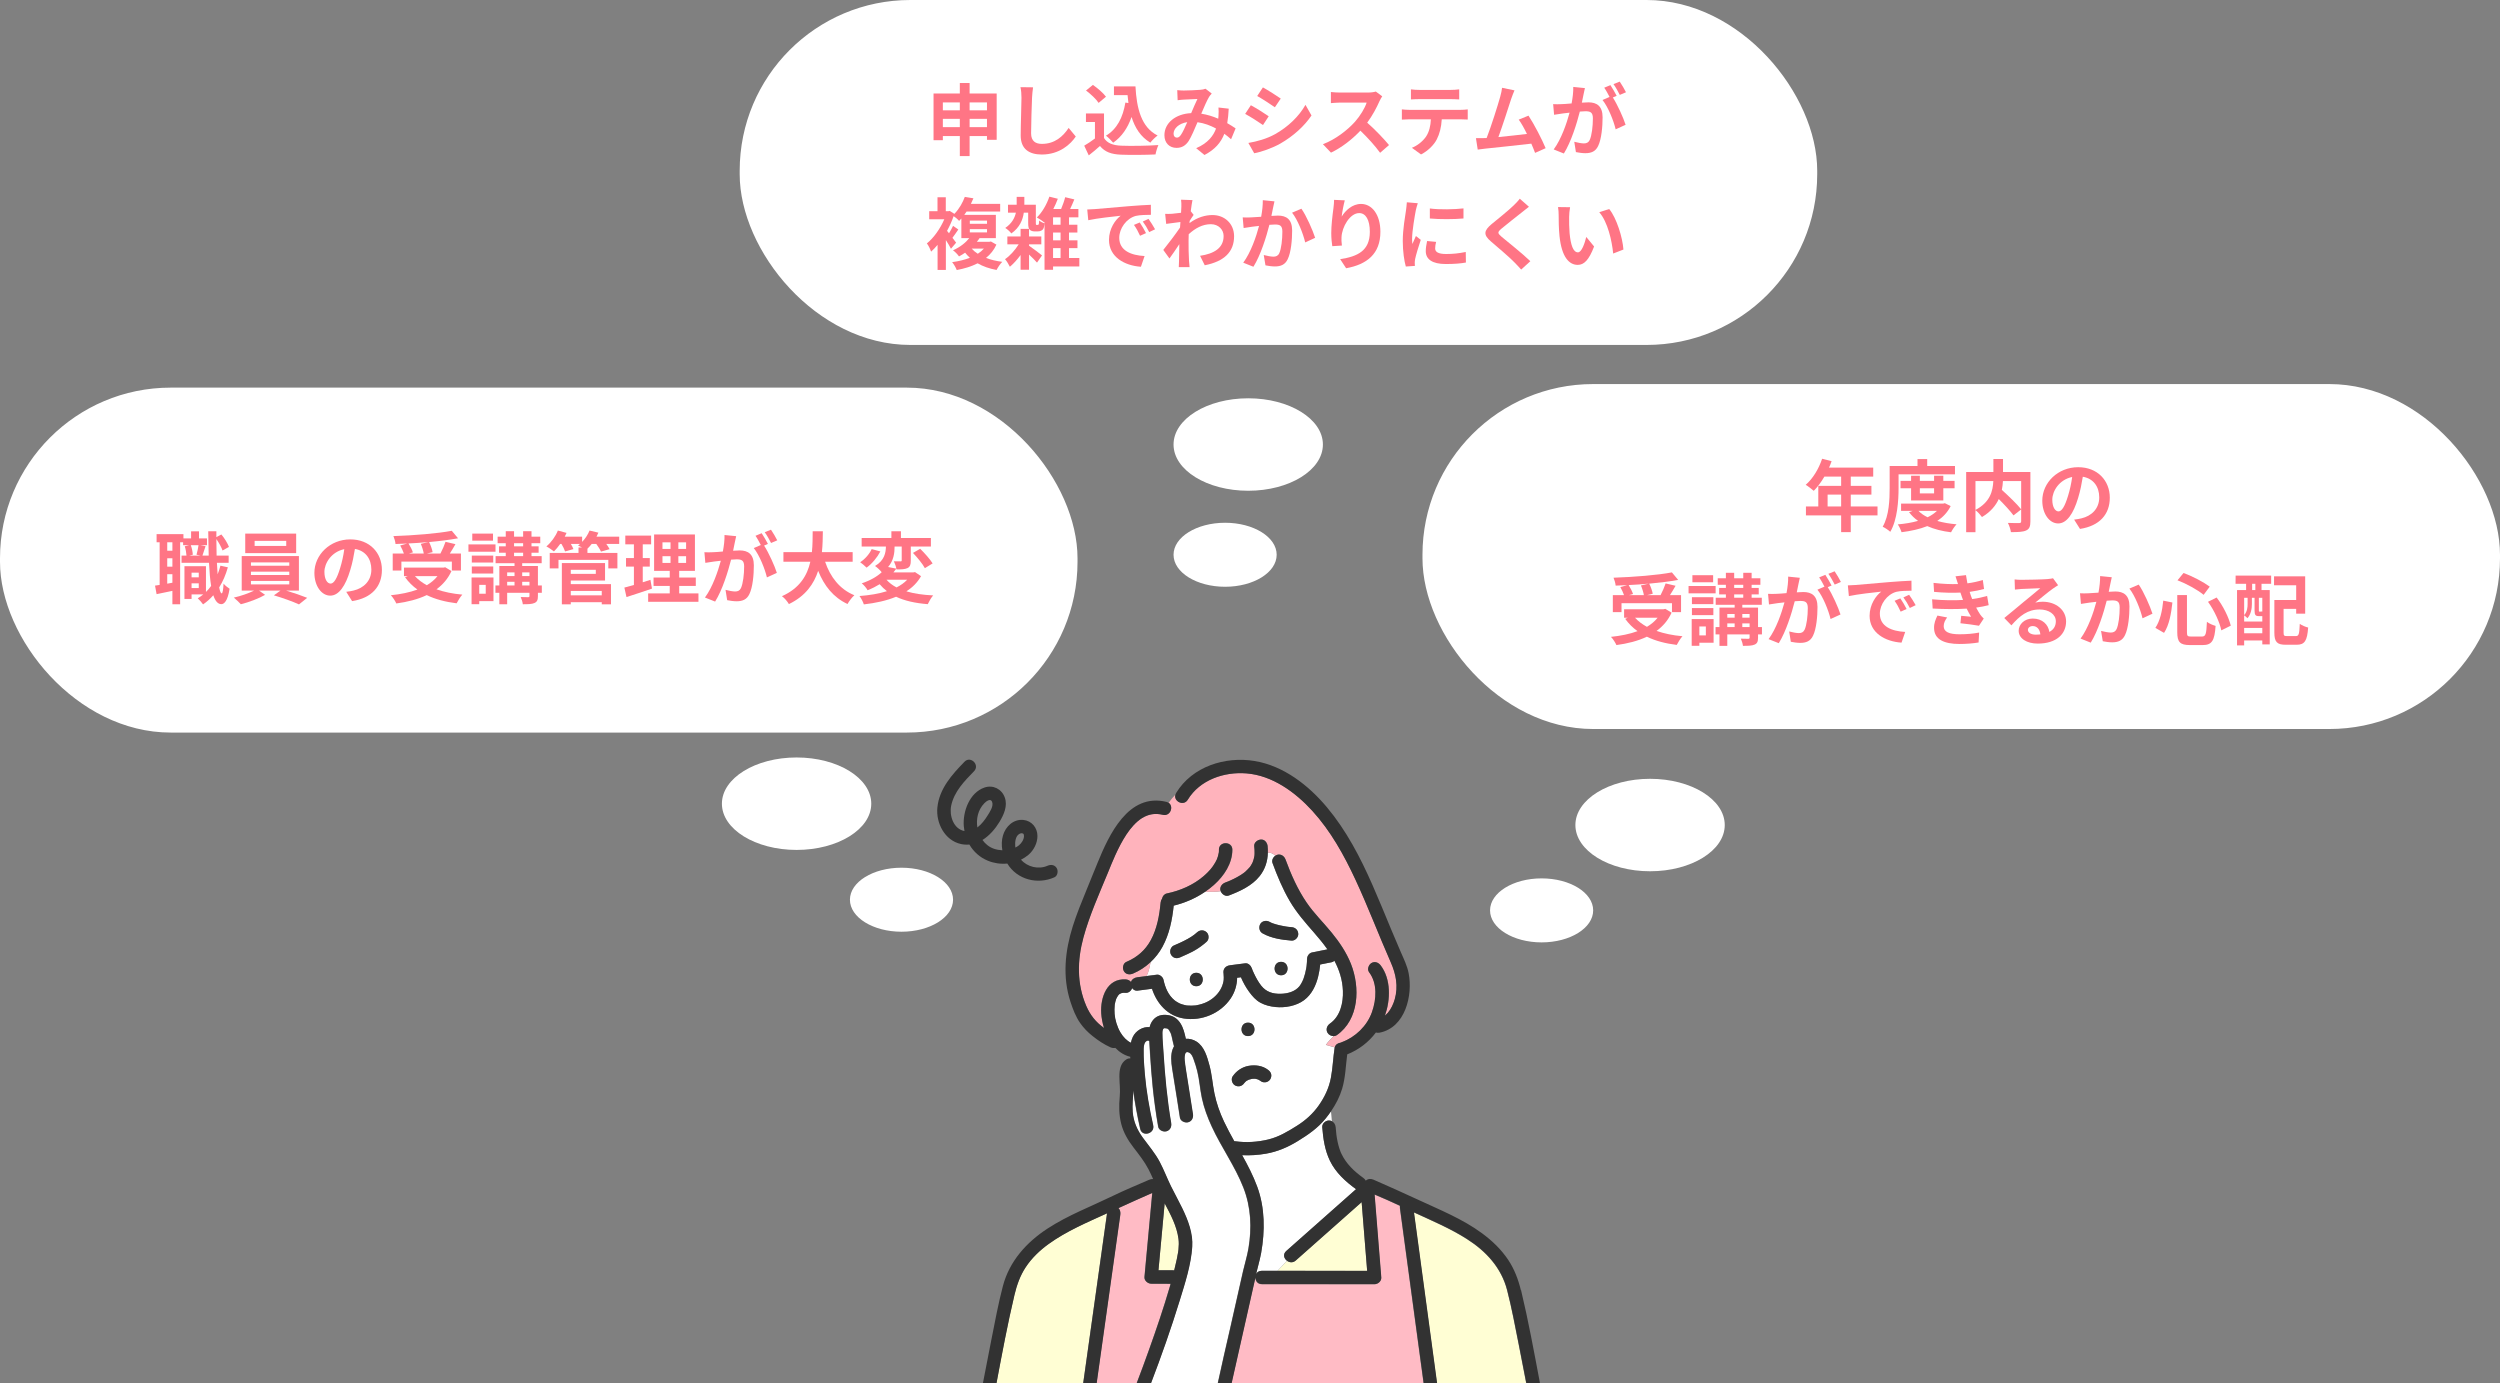 <svg width="703" height="389" viewBox="0 0 703 389" fill="none" xmlns="http://www.w3.org/2000/svg">
<rect x="0" y="0" width="703" height="389" fill="#808080" stroke="none"/>
<g clip-path="url(#clip0_6_280)">
<path d="M325.758 357.195C327.238 357.195 328.71 357.203 330.19 357.21C330.447 356.19 330.688 355.161 330.907 354.133C331.028 353.543 331.141 352.961 331.24 352.363C331.277 352.121 331.315 351.879 331.353 351.637C331.368 351.524 331.383 351.418 331.391 351.305C331.496 350.329 331.527 349.354 331.391 348.371C330.93 344.786 329.193 341.55 327.502 338.374C326.921 344.65 326.339 350.919 325.758 357.195Z" fill="#FFFED4"/>
<path d="M327.306 289.079C327.306 289.079 327.298 289.094 327.283 289.102C327.389 289.072 327.404 289.064 327.306 289.079Z" fill="#FFBBC5"/>
<path d="M375.056 291.355C374.361 291.385 373.629 291.007 373.282 290.417C372.738 289.487 373.123 288.413 373.961 287.831C376.876 285.797 377.729 281.986 377.608 278.636C377.495 275.513 376.581 272.73 375.215 270.152C375.003 270.356 374.747 270.515 374.445 270.575C373.365 270.787 372.293 271.006 371.213 271.218C371.115 272.375 370.918 273.532 370.639 274.636C370.012 277.162 368.827 279.642 366.705 281.23C364.508 282.871 361.412 283.438 358.724 283.181C357.221 283.037 355.764 282.697 354.428 281.971C353.099 281.253 352.11 280.103 351.234 278.901C350.32 277.653 349.55 276.254 348.931 274.81C348.576 274.855 348.214 274.901 347.859 274.946C347.828 277.003 347.217 279.022 346.046 280.761C343.192 284.996 337.862 287.196 332.855 286.395C328.302 285.669 325.275 282.213 323.923 278.039C322.549 278.213 321.175 278.394 319.793 278.576C319.211 278.651 318.683 278.319 318.328 277.85C318.079 278.606 317.362 279.241 316.538 279.188C315.942 279.15 315.851 279.15 315.474 279.234C315.451 279.234 315.217 279.324 315.157 279.332C315.043 279.392 314.93 279.453 314.817 279.521C314.757 279.559 314.726 279.566 314.719 279.574C314.704 279.596 314.673 279.627 314.613 279.695C314.575 279.733 314.379 279.967 314.349 279.99C314.19 280.217 314.054 280.459 313.941 280.701C313.918 280.753 313.828 280.973 313.813 281.018C313.745 281.23 313.684 281.442 313.624 281.653C313.571 281.873 313.526 282.092 313.48 282.319C313.465 282.409 313.458 282.447 313.45 282.462C313.45 282.493 313.45 282.53 313.435 282.606C313.345 283.445 313.345 284.292 313.405 285.132C313.518 286.674 314.1 288.754 315.081 290.38C315.829 291.612 316.81 292.656 317.988 293.223C318.117 292.656 318.283 292.104 318.532 291.582C319.37 289.835 321.363 288.633 323.259 288.837C323.432 288.111 323.727 287.423 324.24 286.81C325.32 285.517 326.838 285.207 328.438 285.449C329.979 285.684 331.096 286.47 331.927 287.771C332.78 289.109 333.09 290.599 333.437 292.104C334.464 292.036 335.528 292.323 336.397 292.867C338.654 294.274 339.409 297.125 340.074 299.552C340.784 302.131 340.942 304.807 341.471 307.424C342.037 310.191 342.966 312.83 344.166 315.379C345.05 317.262 346.046 319.092 347.058 320.906C347.156 320.906 347.262 320.914 347.36 320.929C350.411 321.36 353.635 321.156 356.625 320.422C359.6 319.696 362.077 318.199 364.644 316.589C367.075 315.061 369.159 313.208 370.82 310.842C372.481 308.475 373.682 305.949 374.226 303.098C374.762 300.285 374.845 297.397 375.29 294.561C375.29 294.546 375.298 294.531 375.305 294.516C374.49 294.304 373.659 294.039 372.829 293.835C373.501 292.822 374.324 292.111 375.026 291.37L375.056 291.355ZM350.939 287.567C353.371 287.567 353.371 291.347 350.939 291.347C348.508 291.347 348.508 287.567 350.939 287.567ZM357.229 303.416C357.01 303.824 356.542 304.165 356.104 304.286C355.689 304.399 355.009 304.369 354.647 304.097C354.382 303.892 354.096 303.734 353.801 303.575C353.756 303.56 353.71 303.537 353.658 303.522C353.507 303.469 353.348 303.431 353.189 303.393C353.114 303.378 353.031 303.363 352.948 303.348C352.933 303.348 352.925 303.348 352.91 303.34C352.827 303.34 352.744 303.34 352.676 303.34C352.517 303.34 352.351 303.34 352.193 303.356C352.17 303.356 352.14 303.356 352.117 303.356C351.8 303.424 351.498 303.492 351.189 303.597C351.173 303.597 351.143 303.613 351.105 303.628C350.962 303.696 350.826 303.771 350.69 303.847C350.637 303.877 350.554 303.923 350.471 303.968C350.456 303.983 350.441 303.991 350.418 304.013C350.358 304.066 350.305 304.112 350.245 304.165C350.131 304.27 350.026 304.376 349.928 304.497C349.912 304.52 349.897 304.535 349.89 304.55C349.293 305.427 348.266 305.737 347.307 305.231C346.447 304.777 346.069 303.461 346.628 302.645C347.662 301.125 349.286 300.028 351.105 299.711C352.97 299.386 355.002 299.643 356.542 300.822C356.957 301.14 357.244 301.45 357.41 301.949C357.569 302.433 357.448 302.97 357.221 303.408L357.229 303.416Z" fill="white"/>
<path d="M327.14 275.468C327.638 277.751 328.506 279.846 330.288 281.298C330.318 281.313 330.59 281.517 330.643 281.555C330.832 281.676 331.021 281.797 331.217 281.903C331.383 281.994 331.549 282.077 331.715 282.16C331.783 282.19 331.813 282.205 331.829 282.22C331.844 282.22 331.874 282.236 331.949 282.258C332.35 282.402 332.75 282.53 333.165 282.621C333.339 282.659 333.512 282.689 333.686 282.727C333.731 282.735 333.762 282.742 333.784 282.742C333.807 282.742 333.837 282.742 333.882 282.742C334.637 282.803 335.385 282.803 336.14 282.72C336.216 282.704 336.291 282.697 336.374 282.682C336.661 282.629 336.94 282.568 337.22 282.5C337.763 282.364 338.307 282.205 338.821 281.986C340.595 281.253 342.143 279.967 343.094 278.372C343.577 277.562 343.827 276.889 344.03 275.899C344.121 275.475 344.114 274.205 344.046 273.812C343.804 272.488 344.582 271.581 345.865 271.422C347.3 271.241 348.727 271.052 350.162 270.87C351 270.764 351.74 271.551 351.981 272.262C352.042 272.443 352.11 272.617 352.178 272.791C352.215 272.882 352.253 272.972 352.291 273.063C352.397 273.305 352.51 273.547 352.623 273.789C353.182 274.961 353.824 276.141 354.632 277.162C356.021 278.908 357.841 279.506 360.128 279.445C362.137 279.4 364.123 278.818 365.338 277.373C365.791 276.829 366.305 275.823 366.554 275.128C366.871 274.235 367.105 273.305 367.271 272.375C367.287 272.269 367.347 271.936 367.362 271.831C367.37 271.747 367.4 271.498 367.407 271.43C367.438 271.12 367.468 270.81 367.49 270.492C367.505 270.212 367.521 269.925 367.521 269.645C367.521 268.859 368.102 267.982 368.91 267.823C370.36 267.536 371.802 267.248 373.252 266.953C372.096 265.312 370.798 263.74 369.454 262.205C367 259.399 364.576 256.639 362.681 253.41C360.687 250.015 359.17 246.363 357.81 242.68C357.524 241.909 357.954 241.054 358.603 240.608C358.022 240.064 357.372 239.678 356.527 239.784C356.474 242.166 355.757 244.434 354.224 246.363C352.064 249.077 348.704 250.612 345.548 251.815C344.604 252.178 343.615 251.459 343.275 250.605C341.886 250.809 340.391 250.801 338.866 250.764C336.2 252.578 333.188 253.887 330.054 254.643C329.631 258.643 328.831 262.666 326.89 266.227C326.007 267.846 324.882 269.29 323.553 270.522C323.274 271.884 323.04 273.237 322.413 274.439L325.312 274.061C326.09 273.963 326.974 274.727 327.132 275.453L327.14 275.468ZM360.242 274.25C357.81 274.25 357.81 270.47 360.242 270.47C362.673 270.47 362.673 274.25 360.242 274.25ZM354.36 259.875C354.843 258.961 356.081 258.711 356.942 259.195C357.154 259.316 357.372 259.422 357.599 259.52C357.637 259.535 357.682 259.55 357.72 259.565C357.848 259.618 357.984 259.664 358.12 259.709C358.686 259.906 359.268 260.065 359.857 260.193C360.483 260.337 361.118 260.458 361.752 260.556C361.805 260.564 361.858 260.571 361.903 260.579C362.039 260.594 362.182 260.617 362.318 260.632C362.605 260.662 362.892 260.692 363.179 260.707C364.236 260.79 365.021 261.509 365.067 262.598C365.112 263.566 364.168 264.564 363.179 264.488C360.446 264.276 357.456 263.823 355.032 262.454C354.111 261.932 353.884 260.76 354.352 259.868L354.36 259.875ZM336.397 277.328C333.965 277.328 333.965 273.547 336.397 273.547C338.828 273.547 338.828 277.328 336.397 277.328ZM329.133 267.052C329.246 266.643 329.594 266.099 330.001 265.925C331.353 265.335 332.712 264.745 334.003 264.019C334.517 263.732 335.023 263.414 335.506 263.074C335.619 262.991 335.732 262.908 335.853 262.825C335.876 262.802 335.906 262.779 335.929 262.764C336.17 262.567 336.412 262.363 336.646 262.159C337.439 261.463 338.518 261.426 339.319 262.159C340.036 262.817 340.066 264.178 339.319 264.836C338.284 265.743 337.19 266.568 335.997 267.248C334.683 267.989 333.301 268.594 331.919 269.199C331.428 269.411 330.99 269.509 330.462 269.388C329.979 269.275 329.594 268.919 329.337 268.519C329.08 268.118 329.02 267.513 329.148 267.059L329.133 267.052Z" fill="white"/>
<path d="M326.966 229.114C324.837 228.6 322.934 228.903 321.099 230.044C319.415 231.088 317.867 232.903 316.72 234.65C315.497 236.51 314.477 238.506 313.564 240.533C313.118 241.523 312.831 242.196 312.491 243.013C312.152 243.845 311.812 244.676 311.472 245.508C309.041 251.399 306.33 257.403 304.639 263.611C302.887 270.031 302.774 276.663 305.439 282.863C306.549 285.434 308.12 287.423 310.4 289.034C310.407 289.034 310.422 289.049 310.43 289.056C309.992 287.665 309.728 286.243 309.645 284.913C309.373 280.504 311.238 275.052 316.554 275.4C317.135 275.438 317.664 275.702 318.011 276.118C318.253 275.354 318.977 274.901 319.808 274.795C320.684 274.681 321.552 274.568 322.428 274.455C323.047 273.26 323.289 271.899 323.568 270.538C322.134 271.876 320.472 272.973 318.638 273.751C317.694 274.152 316.622 274.046 316.055 273.071C315.587 272.269 315.791 270.885 316.735 270.485C319.808 269.177 322.073 267.21 323.644 264.329C325.358 261.184 326.052 257.418 326.385 253.811C326.422 253.395 326.566 253.009 326.792 252.692C326.936 252.004 327.419 251.384 328.121 251.232C331.919 250.454 335.664 248.805 338.564 246.287C339.9 245.123 340.912 244.003 341.735 242.552C342.188 241.765 342.294 241.516 342.513 240.759C342.611 240.427 342.686 240.086 342.747 239.739C342.747 239.686 342.77 239.504 342.777 239.436C342.785 239.262 342.792 239.088 342.792 238.914C342.792 236.479 346.568 236.479 346.568 238.914C346.568 242.801 344.219 246.295 341.41 248.798C340.618 249.508 339.772 250.159 338.896 250.764C340.429 250.801 341.916 250.809 343.306 250.605C343.291 250.567 343.268 250.529 343.253 250.491C342.921 249.455 343.653 248.518 344.574 248.162C345.51 247.807 345.85 247.671 346.809 247.21C347.504 246.877 348.183 246.506 348.84 246.098C349.142 245.909 349.429 245.712 349.716 245.508C349.784 245.455 350.116 245.191 349.958 245.327C350.048 245.251 350.139 245.176 350.23 245.1C350.69 244.699 351.068 244.245 351.491 243.807C351.513 243.777 351.536 243.746 351.559 243.716C351.657 243.58 351.747 243.444 351.83 243.308C351.981 243.066 352.117 242.816 352.238 242.567C352.238 242.559 352.238 242.552 352.246 242.544C352.253 242.446 352.389 242.196 352.412 242.128C352.502 241.856 352.578 241.584 352.646 241.304C352.676 241.183 352.699 241.062 352.721 240.941C352.736 240.858 352.752 240.775 352.767 240.691C352.797 240.48 352.789 240.525 352.752 240.82C352.804 240.812 352.812 239.996 352.819 239.913C352.835 239.262 352.797 238.612 352.721 237.962C352.6 236.911 353.688 236.109 354.609 236.071C355.711 236.018 356.383 236.986 356.497 237.962C356.572 238.574 356.587 239.187 356.572 239.792C357.418 239.686 358.06 240.071 358.649 240.616C358.815 240.502 358.988 240.412 359.17 240.359C360.212 240.071 361.14 240.722 361.495 241.682C363.058 245.932 364.901 250.106 367.468 253.856C369.514 256.843 372.142 259.399 374.422 262.197C376.642 264.919 378.597 267.778 379.896 271.052C382.509 277.661 382.222 286.682 375.902 291.09C375.66 291.264 375.381 291.332 375.094 291.348C374.392 292.089 373.569 292.799 372.897 293.813C373.727 294.024 374.558 294.282 375.373 294.493C375.524 293.737 376.287 293.253 377.034 293.178C377.125 293.132 377.216 293.087 377.314 293.049C381.165 291.658 384.457 288.467 385.823 284.587C387.084 281.011 387.417 276.542 385.016 273.366C384.396 272.549 384.895 271.248 385.695 270.78C386.646 270.22 387.666 270.643 388.277 271.46C391.215 275.347 391.041 281.139 389.47 285.57C389.757 285.328 390.044 285.049 390.331 284.723C391.192 283.733 391.864 282.296 392.242 280.935C393.246 277.351 392.589 273.933 391.109 270.583C387.719 262.9 384.751 255.028 381.21 247.406C377.993 240.48 374.218 233.651 369.038 227.98C364.244 222.74 357.833 218.051 350.532 217.462C344.257 216.963 337.409 219.284 334.026 224.872C332.863 226.8 329.986 225.311 330.56 223.428C329.828 224.154 329.209 224.925 328.635 225.727C330.137 226.74 329.118 229.606 327.004 229.092L326.966 229.114Z" fill="#FFB3BC"/>
<path d="M384.351 356.189C383.868 350.14 383.377 344.091 382.894 338.034C376.717 343.508 370.541 348.976 364.364 354.45C363.557 355.169 362.582 355.033 361.903 354.526L359.253 357.346C367.649 357.346 376.045 357.354 384.442 357.362C384.411 356.968 384.381 356.583 384.351 356.189Z" fill="#FFFED4"/>
<path d="M364.961 320.854C362.16 322.57 359.245 323.833 355.991 324.408C353.756 324.801 351.521 324.937 349.286 324.831C350.879 327.697 352.397 330.608 353.529 333.701C355.734 339.697 355.726 346.132 354.624 352.363C354.609 352.454 354.586 352.552 354.564 352.643C354.201 354.549 353.635 356.379 353.205 358.262C353.484 357.732 354.012 357.347 354.79 357.347C356.081 357.347 357.372 357.347 358.656 357.347C358.852 357.347 359.049 357.347 359.245 357.347L361.895 354.526C361.05 353.891 360.672 352.673 361.684 351.781C362.598 350.972 363.519 350.155 364.432 349.346C370.058 344.363 375.69 339.38 381.316 334.389C378.356 332.257 375.577 329.716 373.961 326.381C372.534 323.417 372.074 320.218 371.809 316.967C371.726 315.946 372.738 315.076 373.697 315.076C374.007 315.076 374.286 315.152 374.528 315.281L374.271 312.483C373.795 313.178 373.297 313.844 372.768 314.494C370.594 317.186 367.875 319.054 364.953 320.846L364.961 320.854Z" fill="white"/>
<path d="M399.656 384.319C398.418 375.177 397.18 366.035 395.949 356.893C395.179 351.176 394.401 345.459 393.631 339.75C393.601 339.531 393.601 339.304 393.623 339.092C391.283 337.966 388.889 336.952 386.495 335.932C386.548 336.605 386.601 337.285 386.662 337.958C387.235 345.059 387.802 352.159 388.376 359.26C388.459 360.28 387.447 361.15 386.488 361.15C385.197 361.15 383.906 361.15 382.622 361.15C373.35 361.15 364.077 361.135 354.805 361.135C353.612 361.135 353.008 360.228 352.986 359.297C351.725 364.893 350.464 370.481 349.203 376.077C348.229 380.387 347.262 384.697 346.288 389.008H400.298C400.087 387.45 399.875 385.885 399.664 384.327L399.656 384.319Z" fill="#FFBBC5"/>
<path d="M309.041 357.15C309.788 351.826 310.536 346.495 311.283 341.172C305.658 343.743 299.897 346.163 294.861 349.792C292.369 351.592 290.058 353.792 288.382 356.363C286.819 358.753 285.913 361.332 285.256 364.084C283.3 372.326 281.753 380.667 280.182 388.992H304.571C304.827 387.185 305.077 385.37 305.333 383.563C306.572 374.761 307.81 365.959 309.041 357.15Z" fill="#FFFED4"/>
<path d="M349.573 357.218C350.041 355.176 350.668 353.195 351.022 351.116C352.019 345.301 351.755 339.455 349.588 333.935C347.24 327.939 343.404 322.661 340.716 316.823C339.53 314.244 338.534 311.598 337.937 308.815C337.393 306.274 337.258 303.711 336.638 301.238C336.351 300.089 336.012 298.955 335.589 297.851C335.355 297.238 335.075 296.361 334.283 295.99C333.497 295.62 333.195 296.111 333.09 296.996C332.999 297.752 333.127 298.554 333.218 299.317C333.218 299.363 333.225 299.393 333.233 299.423C333.233 299.438 333.233 299.454 333.241 299.484C333.263 299.658 333.286 299.832 333.316 300.006C333.376 300.399 333.429 300.784 333.49 301.178C333.648 302.221 333.822 303.265 333.988 304.308C334.471 307.295 334.947 310.282 335.4 313.269C335.551 314.282 335.158 315.295 334.079 315.598C333.18 315.847 331.912 315.288 331.753 314.275C331.489 312.543 331.217 310.811 330.945 309.08C330.568 306.69 330.167 304.308 329.797 301.919C329.511 300.059 329.133 298.145 329.405 296.263C329.511 295.552 329.737 294.864 330.092 294.259C329.835 293.329 329.654 292.383 329.435 291.446C329.382 291.219 329.322 290.984 329.246 290.765C329.216 290.682 329.193 290.637 329.186 290.614C329.141 290.516 329.095 290.417 329.042 290.319C328.839 289.933 328.657 289.502 328.272 289.291C328.136 289.215 327.827 289.177 327.676 289.162C327.532 289.155 327.389 289.147 327.238 289.154C326.838 289.495 326.822 290.077 326.822 290.569C326.822 292.33 327.004 294.115 327.117 295.877C327.532 302.561 328.144 309.208 329.284 315.81C329.458 316.823 329.027 317.844 327.963 318.139C327.049 318.388 325.811 317.829 325.637 316.815C325.003 313.156 324.497 309.473 324.112 305.783C323.795 302.713 323.568 299.643 323.372 296.565C323.289 295.31 323.221 294.047 323.145 292.792C323.108 292.769 323.077 292.761 323.047 292.739C322.828 292.595 322.851 292.572 322.602 292.656C322.405 292.716 322.217 292.845 322.073 293.003C321.537 293.608 321.552 294.705 321.545 295.453C321.522 297.669 321.68 299.892 321.877 302.093C322.315 306.932 323.153 311.719 324.225 316.452C324.761 318.827 321.122 319.833 320.586 317.458C319.778 313.897 319.106 310.29 318.615 306.668C318.585 308.687 318.305 310.69 318.464 312.717C318.683 315.401 319.71 317.753 321.28 319.908C322.941 322.184 324.761 324.279 326.083 326.789C327.245 328.997 328.114 331.334 329.216 333.572C330.235 335.652 331.376 337.671 332.387 339.758C334.003 343.108 335.46 346.851 335.204 350.647C334.849 355.751 333.195 360.832 331.7 365.687C329.284 373.559 326.536 381.347 323.591 389.038H342.384C343.494 383.797 344.74 378.587 345.918 373.362C347.126 367.993 348.312 362.617 349.55 357.256L349.573 357.218Z" fill="white"/>
<path d="M423.781 362.836C422.157 356.515 417.868 351.872 412.47 348.439C407.766 345.444 402.616 343.274 397.565 340.953C397.746 342.306 397.927 343.652 398.116 345.006C399.354 354.148 400.593 363.29 401.823 372.432C402.571 377.952 403.318 383.472 404.066 389H429.157C428.454 385.333 427.745 381.658 427.02 377.998C426.016 372.939 425.072 367.835 423.781 362.836Z" fill="#FFFED4"/>
<path d="M328.906 361.899C328.997 361.596 329.08 361.294 329.163 360.991C327.336 360.991 325.516 360.976 323.689 360.969C322.745 360.969 321.703 360.099 321.801 359.078C321.892 358.065 321.99 357.044 322.081 356.031C322.715 349.172 323.357 342.306 323.991 335.448C320.805 336.847 317.641 338.261 314.485 339.713C314.945 340.181 315.104 340.877 315.006 341.573C314.726 343.577 314.439 345.581 314.16 347.584C312.922 356.386 311.683 365.188 310.453 373.998C309.75 378.996 309.048 384.002 308.346 389H319.589C320.812 385.817 321.983 382.61 323.13 379.404C325.192 373.619 327.177 367.797 328.899 361.906L328.906 361.899Z" fill="#FFBBC5"/>
<path d="M270.224 237.342C271.039 237.524 271.825 237.554 272.587 237.486C273.75 239.49 275.524 241.108 277.812 242.046C279.534 242.749 281.422 243.014 283.256 242.832C285.997 247.354 291.713 248.814 296.478 246.711C297.414 246.303 297.625 244.934 297.157 244.125C296.591 243.165 295.511 243.036 294.575 243.445C292.045 244.564 288.904 243.808 287.107 241.743C287.847 241.373 288.557 240.919 289.199 240.375C290.701 239.089 291.736 237.078 291.728 235.074C291.728 232.76 290.12 230.809 287.787 230.567C284.993 230.28 282.773 232.382 282.033 234.938C281.641 236.284 281.618 237.713 281.86 239.104C281.067 239.067 280.274 238.93 279.534 238.681C278.16 238.22 277.072 237.32 276.272 236.201C278.22 234.991 279.843 233.108 281.036 231.149C282.275 229.108 283.415 226.62 282.532 224.215C281.663 221.856 279.239 220.631 276.831 221.455C272.633 222.899 270.692 228.215 271.017 232.306C271.055 232.775 271.122 233.236 271.206 233.69C268.087 233.108 266.902 229.312 267.475 226.552C268.299 222.597 271.19 219.655 273.909 216.858C275.608 215.111 272.942 212.442 271.236 214.181C267.694 217.818 264.146 221.758 263.594 227.021C263.134 231.406 265.648 236.344 270.224 237.342ZM286.586 234.529C286.934 234.318 287.311 234.235 287.666 234.393C287.855 234.477 287.938 234.741 287.945 235.074C287.953 235.996 287.326 237.055 286.511 237.713C286.209 237.955 285.884 238.152 285.544 238.333C285.529 238.212 285.491 238.083 285.484 237.962C285.393 236.843 285.514 235.195 286.586 234.529ZM276.733 225.932C277.254 225.387 278.499 224.366 278.96 225.433C279.496 226.673 278.303 228.367 277.684 229.365C276.989 230.491 276.015 231.785 274.837 232.684C274.445 230.287 275.026 227.709 276.74 225.932H276.733Z" fill="#323232"/>
<path d="M356.451 237.969C356.338 236.994 355.666 236.026 354.564 236.079C353.642 236.117 352.555 236.918 352.676 237.969C352.751 238.619 352.797 239.27 352.774 239.92C352.774 240.003 352.759 240.82 352.706 240.828C352.744 240.533 352.751 240.495 352.721 240.699C352.706 240.782 352.691 240.865 352.676 240.949C352.653 241.069 352.631 241.19 352.6 241.311C352.54 241.591 352.457 241.863 352.366 242.136C352.344 242.204 352.208 242.453 352.2 242.552C352.2 242.559 352.2 242.567 352.193 242.574C352.072 242.831 351.936 243.081 351.785 243.315C351.702 243.451 351.611 243.595 351.513 243.724C351.491 243.754 351.468 243.784 351.445 243.814C351.022 244.253 350.645 244.707 350.184 245.107C350.094 245.183 350.003 245.259 349.912 245.334C350.071 245.198 349.746 245.463 349.671 245.516C349.384 245.72 349.089 245.917 348.795 246.106C348.138 246.514 347.458 246.884 346.764 247.217C345.805 247.678 345.465 247.815 344.529 248.17C343.608 248.518 342.875 249.463 343.207 250.499C343.223 250.537 343.245 250.575 343.26 250.612C345.02 250.355 346.613 249.75 347.919 248.442C346.605 249.758 345.012 250.355 343.26 250.612C343.6 251.459 344.589 252.178 345.533 251.822C348.689 250.62 352.049 249.085 354.209 246.37C355.742 244.442 356.459 242.174 356.512 239.792C356.527 239.187 356.512 238.582 356.436 237.962L356.451 237.969Z" fill="#323232"/>
<path d="M342.762 238.929C342.762 239.103 342.762 239.277 342.747 239.451C342.747 239.519 342.724 239.701 342.717 239.754C342.664 240.094 342.581 240.442 342.483 240.775C342.264 241.531 342.15 241.773 341.705 242.567C340.882 244.019 339.87 245.138 338.534 246.302C335.634 248.828 331.889 250.469 328.091 251.248C327.389 251.391 326.906 252.019 326.762 252.707C326.536 253.025 326.392 253.41 326.354 253.826C326.022 257.433 325.327 261.206 323.613 264.345C322.043 267.226 319.778 269.192 316.705 270.5C315.768 270.901 315.557 272.284 316.025 273.086C316.591 274.061 317.664 274.167 318.607 273.766C320.442 272.988 322.103 271.891 323.538 270.553C323.764 269.464 324.014 268.375 324.512 267.362C324.006 268.367 323.757 269.456 323.538 270.553C324.859 269.32 325.992 267.876 326.875 266.258C328.816 262.696 329.624 258.673 330.039 254.673C333.165 253.917 336.185 252.609 338.851 250.794C337.862 250.771 336.85 250.733 335.846 250.733C336.857 250.733 337.862 250.771 338.851 250.794C339.734 250.196 340.572 249.539 341.365 248.828C344.174 246.325 346.522 242.831 346.522 238.945C346.522 236.51 342.747 236.51 342.747 238.945L342.762 238.929Z" fill="#323232"/>
<path d="M427.669 362.814C426.944 359.781 425.834 356.863 424.098 354.261C422.135 351.327 419.605 348.908 416.781 346.821C411.254 342.737 404.798 340.174 398.614 337.293C394.522 335.387 390.407 333.557 386.269 331.742C385.476 331.395 384.721 331.432 384.057 331.984C383.89 331.705 383.671 331.448 383.385 331.243C380.78 329.383 378.59 327.289 377.231 324.483C377.163 324.339 377.095 324.196 377.034 324.06C377.019 324.022 377.012 324.014 377.012 324.007C377.004 323.984 376.997 323.954 376.974 323.908C376.853 323.591 376.732 323.266 376.627 322.941C376.423 322.313 376.264 321.678 376.128 321.035C375.811 319.545 375.728 318.585 375.592 316.974C375.532 316.248 375.147 315.606 374.535 315.288C374.294 315.16 374.014 315.084 373.705 315.084C372.746 315.084 371.734 315.953 371.817 316.974C372.081 320.218 372.542 323.425 373.969 326.389C375.577 329.723 378.363 332.264 381.323 334.397C375.698 339.38 370.065 344.363 364.44 349.354C363.526 350.163 362.605 350.98 361.691 351.789C360.68 352.688 361.057 353.906 361.903 354.534C362.582 355.04 363.557 355.176 364.364 354.458C370.541 348.983 376.717 343.516 382.894 338.041C383.377 344.091 383.868 350.14 384.351 356.197C384.381 356.59 384.411 356.976 384.442 357.369C376.045 357.369 367.649 357.362 359.253 357.354C359.056 357.354 358.86 357.354 358.664 357.354C357.373 357.354 356.081 357.354 354.798 357.354C354.02 357.354 353.491 357.74 353.212 358.269C353.642 356.386 354.216 354.556 354.571 352.651C354.586 352.56 354.609 352.462 354.632 352.371C355.734 346.14 355.734 339.705 353.537 333.708C352.397 330.616 350.886 327.704 349.293 324.839C351.536 324.944 353.763 324.808 355.998 324.415C359.253 323.848 362.167 322.585 364.968 320.861C367.891 319.069 370.609 317.201 372.783 314.509C373.312 313.859 373.81 313.186 374.286 312.498C375.638 310.524 376.748 308.384 377.427 306.093C378.348 302.978 378.416 299.696 378.839 296.49C382.071 295.204 384.857 293.079 386.896 290.342C387.228 290.433 387.583 290.455 387.938 290.387C395.156 288.966 397.323 279.907 396.115 273.691C395.707 271.581 394.756 269.676 393.903 267.717C392.981 265.6 392.083 263.475 391.192 261.342C389.455 257.161 387.749 252.964 385.922 248.82C382.516 241.085 378.59 233.53 373.146 227.02C367.974 220.834 360.959 215.352 352.827 213.998C344.529 212.615 335.241 215.533 330.726 222.989C330.636 223.148 330.568 223.299 330.522 223.451C331.36 222.619 332.35 221.855 333.595 221.227C332.342 221.855 331.36 222.619 330.522 223.451C329.941 225.333 332.818 226.823 333.988 224.895C337.378 219.299 344.219 216.978 350.494 217.484C357.788 218.067 364.206 222.755 369.001 228.003C374.18 233.674 377.948 240.495 381.172 247.429C384.713 255.051 387.681 262.915 391.071 270.606C392.551 273.956 393.208 277.373 392.204 280.958C391.819 282.319 391.154 283.756 390.293 284.746C390.006 285.071 389.727 285.351 389.433 285.593C391.003 281.162 391.177 275.37 388.24 271.483C387.628 270.674 386.609 270.243 385.657 270.802C384.857 271.271 384.359 272.572 384.978 273.388C387.379 276.564 387.047 281.033 385.786 284.61C384.419 288.489 381.127 291.673 377.276 293.072C377.178 293.109 377.087 293.155 376.997 293.2C376.249 293.276 375.487 293.76 375.336 294.516C375.336 294.531 375.328 294.546 375.32 294.561C374.875 297.397 374.792 300.286 374.256 303.099C373.72 305.949 372.512 308.475 370.85 310.842C369.189 313.209 367.113 315.061 364.674 316.589C362.099 318.199 359.63 319.697 356.655 320.422C353.665 321.148 350.441 321.353 347.391 320.929C347.292 320.914 347.187 320.906 347.088 320.906C346.077 319.092 345.088 317.262 344.197 315.379C342.996 312.83 342.067 310.191 341.501 307.424C340.965 304.807 340.806 302.131 340.104 299.552C339.44 297.132 338.685 294.282 336.427 292.867C335.559 292.323 334.494 292.043 333.467 292.104C333.12 290.606 332.81 289.109 331.957 287.771C331.126 286.47 330.009 285.684 328.469 285.449C326.868 285.207 325.35 285.51 324.27 286.81C323.764 287.423 323.462 288.111 323.289 288.837C321.394 288.633 319.4 289.828 318.562 291.582C318.313 292.104 318.147 292.656 318.018 293.223C316.841 292.648 315.859 291.612 315.111 290.38C314.13 288.754 313.548 286.674 313.435 285.132C313.375 284.292 313.375 283.446 313.465 282.606C313.473 282.531 313.48 282.493 313.48 282.462C313.48 282.447 313.496 282.41 313.511 282.319C313.548 282.1 313.594 281.873 313.654 281.653C313.707 281.442 313.767 281.23 313.843 281.018C313.858 280.973 313.949 280.754 313.971 280.701C314.092 280.451 314.228 280.209 314.379 279.99C314.409 279.967 314.606 279.74 314.643 279.695C314.704 279.627 314.734 279.597 314.749 279.574C314.764 279.574 314.787 279.559 314.847 279.521C314.96 279.453 315.074 279.392 315.187 279.332C315.24 279.324 315.474 279.241 315.504 279.234C315.882 279.15 315.972 279.15 316.569 279.188C317.392 279.241 318.109 278.606 318.358 277.85C318.706 278.319 319.234 278.651 319.823 278.576C321.197 278.394 322.571 278.22 323.953 278.039C325.305 282.205 328.34 285.669 332.886 286.395C337.892 287.196 343.223 284.988 346.077 280.761C347.247 279.022 347.859 277.003 347.889 274.946C348.244 274.901 348.606 274.855 348.961 274.81C349.58 276.254 350.35 277.653 351.264 278.901C352.147 280.103 353.129 281.253 354.458 281.971C355.794 282.697 357.259 283.037 358.754 283.181C361.442 283.438 364.538 282.871 366.735 281.23C368.857 279.642 370.043 277.162 370.669 274.636C370.941 273.532 371.137 272.375 371.243 271.218C372.323 271.006 373.395 270.787 374.475 270.575C374.777 270.515 375.034 270.356 375.245 270.152C376.612 272.73 377.525 275.513 377.638 278.636C377.759 281.986 376.906 285.805 373.992 287.831C373.153 288.414 372.768 289.487 373.312 290.417C373.652 291.007 374.384 291.385 375.086 291.355C375.962 290.425 376.664 289.45 376.664 287.771C376.664 289.45 375.97 290.425 375.086 291.355C375.373 291.34 375.653 291.264 375.894 291.098C382.214 286.689 382.501 277.668 379.889 271.059C378.59 267.778 376.634 264.919 374.414 262.205C372.127 259.399 369.506 256.851 367.46 253.864C364.893 250.113 363.051 245.939 361.488 241.689C361.133 240.729 360.212 240.079 359.162 240.366C358.981 240.419 358.807 240.51 358.641 240.623C359.57 241.485 360.347 242.756 361.563 243.156C360.347 242.748 359.57 241.485 358.641 240.623C357.992 241.069 357.561 241.924 357.848 242.695C359.207 246.378 360.725 250.03 362.718 253.425C364.614 256.654 367.037 259.414 369.491 262.22C370.835 263.755 372.134 265.328 373.289 266.968C371.84 267.256 370.397 267.543 368.948 267.838C368.147 267.997 367.558 268.874 367.558 269.66C367.558 269.94 367.543 270.228 367.528 270.507C367.505 270.817 367.483 271.135 367.445 271.445C367.438 271.521 367.407 271.763 367.4 271.846C367.385 271.944 367.332 272.277 367.309 272.39C367.143 273.328 366.917 274.25 366.592 275.143C366.343 275.838 365.829 276.844 365.376 277.389C364.168 278.833 362.175 279.415 360.166 279.46C357.878 279.513 356.059 278.924 354.669 277.177C353.854 276.156 353.22 274.976 352.661 273.804C352.548 273.562 352.434 273.32 352.329 273.078C352.291 272.988 352.253 272.897 352.215 272.806C352.147 272.632 352.079 272.451 352.019 272.277C351.777 271.574 351.037 270.78 350.199 270.885C348.765 271.067 347.338 271.256 345.903 271.437C344.619 271.604 343.842 272.504 344.083 273.827C344.159 274.22 344.159 275.491 344.068 275.914C343.857 276.905 343.608 277.578 343.132 278.387C342.181 279.982 340.633 281.268 338.858 282.001C338.345 282.213 337.801 282.379 337.258 282.515C336.978 282.583 336.691 282.644 336.412 282.697C336.336 282.712 336.261 282.72 336.178 282.735C335.423 282.818 334.675 282.818 333.92 282.757C333.875 282.757 333.845 282.757 333.822 282.757C333.799 282.757 333.769 282.75 333.724 282.742C333.55 282.712 333.376 282.682 333.203 282.636C332.788 282.546 332.387 282.417 331.987 282.273C331.919 282.251 331.881 282.236 331.866 282.236C331.851 282.228 331.821 282.213 331.753 282.175C331.587 282.092 331.413 282.009 331.255 281.918C331.058 281.812 330.87 281.691 330.681 281.57C330.62 281.532 330.349 281.328 330.326 281.313C328.544 279.861 327.668 277.774 327.177 275.483C327.019 274.765 326.135 273.993 325.358 274.092L322.458 274.47C322.081 275.196 321.56 275.869 320.797 276.443C321.56 275.869 322.081 275.203 322.458 274.47C321.582 274.583 320.714 274.697 319.838 274.81C319.015 274.916 318.29 275.37 318.041 276.133C317.694 275.717 317.165 275.453 316.584 275.415C311.268 275.075 309.403 280.519 309.675 284.928C309.758 286.258 310.022 287.68 310.46 289.071C310.453 289.071 310.438 289.056 310.43 289.049C308.157 287.431 306.579 285.449 305.469 282.878C302.796 276.678 302.917 270.046 304.669 263.626C306.36 257.418 309.071 251.414 311.502 245.523C311.85 244.692 312.182 243.86 312.522 243.028C312.861 242.211 313.141 241.538 313.594 240.548C314.515 238.521 315.527 236.525 316.75 234.665C317.898 232.918 319.453 231.103 321.129 230.06C322.964 228.925 324.859 228.615 326.996 229.129C329.11 229.644 330.13 226.778 328.627 225.764C328.453 225.643 328.25 225.545 328 225.485C317.263 222.883 311.865 234.725 308.573 242.771C308.406 243.187 308.233 243.603 308.067 244.019C307.991 244.208 307.908 244.404 307.833 244.593C307.802 244.669 307.765 244.752 307.734 244.828C307.734 244.843 307.712 244.873 307.689 244.941C306.934 246.733 306.224 248.556 305.484 250.363C304.11 253.713 302.736 257.063 301.649 260.518C299.474 267.422 298.726 274.749 301.022 281.729C301.686 283.748 302.494 285.903 303.725 287.657C304.699 289.049 305.877 290.266 307.206 291.317C308.746 292.55 310.43 293.684 312.235 294.493C312.688 294.697 313.178 294.765 313.631 294.667C314.779 295.862 316.169 296.762 317.822 297.17C317.822 297.321 317.837 297.473 317.845 297.624C317.49 297.586 317.105 297.669 316.72 297.911C315.028 298.962 314.757 300.959 314.772 302.796C314.787 304.649 315.059 306.501 314.87 308.354C314.613 310.948 314.643 313.549 315.3 316.082C315.934 318.517 317.173 320.619 318.69 322.6C320.238 324.619 321.794 326.563 322.972 328.831C323.432 329.716 323.848 330.631 324.255 331.546C323.885 331.523 323.493 331.599 323.123 331.758C319.732 333.24 316.297 334.646 312.975 336.264C306.821 339.259 300.357 341.701 294.596 345.452C288.654 349.324 283.859 354.639 282.017 361.626C280.703 366.617 279.774 371.729 278.762 376.788C277.955 380.856 277.162 384.932 276.384 389.008H280.212C281.783 380.682 283.331 372.341 285.286 364.099C285.943 361.339 286.849 358.761 288.412 356.379C290.096 353.808 292.399 351.607 294.891 349.807C299.927 346.178 305.688 343.758 311.313 341.187C310.566 346.511 309.818 351.842 309.071 357.165C307.833 365.967 306.594 374.769 305.364 383.578C305.107 385.386 304.858 387.2 304.601 389.008H308.384C309.086 384.009 309.788 379.003 310.49 374.005C311.729 365.203 312.967 356.401 314.198 347.592C314.477 345.588 314.764 343.584 315.043 341.58C315.142 340.885 314.983 340.189 314.522 339.72C317.679 338.268 320.85 336.854 324.029 335.455C323.394 342.314 322.753 349.18 322.118 356.038C322.028 357.052 321.93 358.072 321.839 359.086C321.741 360.107 322.783 360.976 323.727 360.976C325.554 360.976 327.374 360.991 329.201 360.999C329.118 361.301 329.027 361.604 328.944 361.906C327.223 367.804 325.237 373.627 323.176 379.404C322.028 382.618 320.857 385.817 319.634 389H323.659C326.596 381.302 329.344 373.521 331.768 365.649C333.263 360.795 334.917 355.713 335.272 350.609C335.536 346.813 334.079 343.07 332.455 339.72C331.451 337.633 330.303 335.614 329.284 333.535C328.189 331.296 327.313 328.96 326.15 326.752C324.829 324.241 323.009 322.154 321.348 319.87C319.778 317.708 318.751 315.364 318.532 312.679C318.366 310.653 318.653 308.649 318.683 306.63C319.174 310.252 319.846 313.859 320.654 317.42C321.19 319.795 324.829 318.789 324.293 316.415C323.221 311.681 322.375 306.895 321.945 302.055C321.748 299.855 321.59 297.624 321.613 295.416C321.613 294.667 321.605 293.571 322.141 292.966C322.285 292.807 322.473 292.686 322.67 292.618C322.919 292.535 322.904 292.557 323.115 292.701C323.153 292.724 323.183 292.739 323.213 292.754C323.289 294.009 323.357 295.272 323.44 296.527C323.636 299.605 323.863 302.683 324.18 305.745C324.557 309.443 325.071 313.118 325.705 316.778C325.879 317.783 327.109 318.351 328.031 318.101C329.095 317.806 329.526 316.785 329.352 315.772C328.212 309.171 327.6 302.516 327.185 295.839C327.072 294.077 326.89 292.293 326.89 290.531C326.89 290.039 326.913 289.457 327.306 289.117C327.449 289.117 327.6 289.117 327.744 289.124C327.895 289.14 328.204 289.177 328.34 289.253C328.725 289.465 328.906 289.903 329.11 290.281C329.163 290.38 329.209 290.478 329.254 290.576C329.261 290.599 329.276 290.644 329.314 290.727C329.39 290.954 329.45 291.181 329.503 291.408C329.73 292.353 329.903 293.291 330.16 294.221C329.805 294.826 329.578 295.514 329.473 296.225C329.193 298.108 329.578 300.021 329.865 301.881C330.228 304.271 330.628 306.653 331.013 309.042C331.285 310.774 331.557 312.505 331.821 314.237C331.972 315.25 333.241 315.802 334.147 315.56C335.226 315.265 335.619 314.245 335.468 313.231C335.015 310.244 334.539 307.257 334.056 304.271C333.89 303.227 333.716 302.184 333.558 301.14C333.497 300.754 333.437 300.361 333.384 299.968C333.361 299.794 333.331 299.62 333.309 299.446C333.309 299.416 333.309 299.401 333.301 299.386C333.301 299.355 333.301 299.325 333.286 299.28C333.195 298.524 333.067 297.722 333.158 296.958C333.263 296.074 333.565 295.582 334.351 295.953C335.143 296.323 335.423 297.2 335.657 297.813C336.072 298.917 336.412 300.059 336.706 301.201C337.325 303.673 337.461 306.237 338.005 308.777C338.602 311.56 339.598 314.207 340.784 316.785C343.472 322.623 347.307 327.901 349.656 333.898C351.823 339.418 352.079 345.27 351.09 351.078C350.735 353.157 350.109 355.139 349.641 357.18C348.41 362.541 347.224 367.918 346.009 373.287C344.831 378.512 343.585 383.722 342.475 388.962H346.341C347.315 384.652 348.281 380.342 349.256 376.032C350.516 370.436 351.777 364.848 353.038 359.252C353.061 360.182 353.665 361.09 354.858 361.09C364.13 361.09 373.403 361.105 382.675 361.105C383.966 361.105 385.257 361.105 386.541 361.105C387.5 361.105 388.511 360.235 388.428 359.214C387.855 352.114 387.288 345.013 386.714 337.913C386.662 337.24 386.609 336.559 386.548 335.886C388.934 336.907 391.335 337.92 393.676 339.047C393.653 339.259 393.653 339.478 393.684 339.705C394.454 345.422 395.232 351.138 396.002 356.847C397.24 365.99 398.478 375.132 399.709 384.274C399.921 385.832 400.132 387.397 400.343 388.955H404.119C403.371 383.435 402.624 377.915 401.876 372.387C400.638 363.245 399.4 354.103 398.169 344.96C397.988 343.607 397.806 342.261 397.618 340.907C402.677 343.229 407.819 345.399 412.523 348.393C417.914 351.826 422.21 356.469 423.833 362.791C425.117 367.789 426.061 372.886 427.073 377.952C427.805 381.62 428.515 385.287 429.21 388.955H433.045C431.392 380.213 429.791 371.427 427.715 362.768L427.669 362.814ZM327.502 338.374C329.193 341.55 330.93 344.794 331.391 348.371C331.519 349.346 331.489 350.322 331.391 351.305C331.376 351.418 331.368 351.524 331.353 351.637C331.315 351.879 331.277 352.121 331.24 352.363C331.141 352.953 331.028 353.543 330.907 354.133C330.696 355.161 330.447 356.19 330.19 357.21C328.71 357.21 327.238 357.203 325.758 357.195C326.339 350.919 326.921 344.65 327.502 338.374ZM327.283 289.094C327.283 289.094 327.291 289.079 327.306 289.071C327.404 289.056 327.396 289.064 327.283 289.094Z" fill="#323232"/>
<path d="M350.939 287.567C348.508 287.567 348.508 291.348 350.939 291.348C353.371 291.348 353.371 287.567 350.939 287.567Z" fill="#323232"/>
<path d="M336.397 277.328C338.828 277.328 338.828 273.547 336.397 273.547C333.965 273.547 333.965 277.328 336.397 277.328Z" fill="#323232"/>
<path d="M360.242 274.25C362.673 274.25 362.673 270.469 360.242 270.469C357.81 270.469 357.81 274.25 360.242 274.25Z" fill="#323232"/>
<path d="M365.074 262.605C365.029 261.516 364.244 260.798 363.187 260.715C362.9 260.692 362.613 260.669 362.326 260.639C362.19 260.624 362.046 260.609 361.91 260.586C361.858 260.586 361.805 260.571 361.759 260.564C361.125 260.465 360.491 260.352 359.864 260.201C359.275 260.064 358.694 259.906 358.128 259.717C357.992 259.671 357.863 259.626 357.727 259.573C357.69 259.558 357.644 259.543 357.607 259.528C357.388 259.422 357.161 259.323 356.95 259.202C356.089 258.718 354.851 258.968 354.367 259.883C353.899 260.775 354.126 261.955 355.047 262.469C357.471 263.838 360.461 264.291 363.194 264.503C364.183 264.579 365.127 263.581 365.082 262.613L365.074 262.605Z" fill="#323232"/>
<path d="M339.304 262.152C338.511 261.418 337.431 261.456 336.631 262.152C336.397 262.356 336.163 262.56 335.914 262.756C335.891 262.779 335.861 262.794 335.838 262.817C335.725 262.9 335.611 262.983 335.491 263.066C335.007 263.407 334.509 263.724 333.988 264.012C332.697 264.738 331.338 265.327 329.986 265.917C329.578 266.091 329.231 266.643 329.118 267.044C328.997 267.498 329.05 268.103 329.307 268.503C329.563 268.904 329.956 269.26 330.432 269.373C330.96 269.494 331.398 269.396 331.889 269.184C333.271 268.579 334.653 267.974 335.966 267.233C337.159 266.552 338.262 265.728 339.289 264.821C340.036 264.17 340.006 262.809 339.289 262.144L339.304 262.152Z" fill="#323232"/>
<path d="M346.643 302.645C346.084 303.461 346.462 304.777 347.323 305.231C348.281 305.738 349.308 305.427 349.905 304.55C349.905 304.543 349.928 304.52 349.943 304.497C350.041 304.384 350.154 304.271 350.26 304.165C350.313 304.112 350.373 304.066 350.433 304.013C350.456 303.991 350.471 303.983 350.486 303.968C350.562 303.923 350.645 303.885 350.705 303.847C350.841 303.764 350.977 303.696 351.121 303.628C351.151 303.613 351.188 303.605 351.204 303.598C351.506 303.492 351.815 303.424 352.132 303.356C352.163 303.356 352.185 303.356 352.208 303.356C352.366 303.348 352.533 303.34 352.691 303.34C352.759 303.34 352.842 303.34 352.925 303.34C352.94 303.34 352.948 303.34 352.963 303.348C353.046 303.363 353.121 303.378 353.205 303.393C353.363 303.431 353.522 303.469 353.673 303.522C353.718 303.537 353.763 303.552 353.816 303.575C354.111 303.734 354.398 303.892 354.662 304.097C355.024 304.376 355.704 304.399 356.119 304.286C356.557 304.165 357.033 303.824 357.244 303.416C357.478 302.977 357.591 302.448 357.433 301.957C357.274 301.458 356.98 301.148 356.565 300.83C355.024 299.643 352.993 299.393 351.128 299.718C349.308 300.036 347.685 301.132 346.651 302.652L346.643 302.645Z" fill="#323232"/>
</g>
<rect y="109" width="303" height="97" rx="48" fill="white"/>
<path d="M255.102 163.028H249.294C250.042 163.886 250.966 164.59 252.11 165.184C253.276 164.59 254.288 163.886 255.102 163.028ZM257.302 160.872L258.996 162.016C258.006 163.776 256.598 165.184 254.882 166.284C256.994 166.922 259.524 167.296 262.406 167.428C261.856 168.044 261.218 169.166 260.888 169.892C257.324 169.606 254.376 168.946 251.978 167.802C249.294 168.924 246.17 169.584 242.914 169.958C242.716 169.298 242.144 168.176 241.682 167.604C244.498 167.384 247.138 166.966 249.404 166.24C248.656 165.668 247.974 165.008 247.358 164.282C246.368 164.898 245.246 165.47 243.97 165.976C243.64 165.36 242.87 164.436 242.32 164.04C244.806 163.204 246.654 162.104 247.93 160.916C247.534 160.366 246.632 159.552 246.06 159.156C248.744 157.572 249.096 155.372 249.118 153.678H242.298V151.28H250.658V149.388H253.342V151.28H261.768V153.678H256.114V157.638C256.114 158.738 255.938 159.376 255.19 159.75C254.42 160.102 253.408 160.124 252.088 160.124C252 159.442 251.67 158.474 251.362 157.836C252.132 157.858 252.99 157.858 253.232 157.858C253.496 157.858 253.562 157.792 253.562 157.572V153.678H251.56C251.56 155.438 251.318 157.616 249.734 159.442L252.044 159.904C251.78 160.256 251.516 160.608 251.23 160.96H256.84L257.302 160.872ZM245.114 154.404L247.556 155.064C246.654 156.78 245.202 158.54 243.684 159.618C243.2 159.134 242.364 158.43 241.88 158.1C243.244 157.22 244.542 155.724 245.114 154.404ZM256.73 155.482L258.754 154.316C260.008 155.548 261.548 157.264 262.252 158.43L260.074 159.772C259.458 158.584 257.962 156.78 256.73 155.482Z" fill="#FF7585"/>
<path d="M239.768 157.968H232.024C233.476 162.258 236.138 165.712 240.252 167.384C239.592 167.934 238.734 169.1 238.316 169.848C234.334 167.978 231.782 164.766 230.066 160.52C228.878 164.194 226.502 167.626 221.838 169.87C221.42 169.144 220.65 168.198 219.88 167.648C224.918 165.404 227.008 161.752 227.866 157.968H220.298V155.262H228.306C228.526 153.194 228.504 151.192 228.526 149.388H231.386C231.364 151.192 231.342 153.216 231.122 155.262H239.768V157.968Z" fill="#FF7585"/>
<path d="M207.01 150.774C206.878 151.346 206.724 152.05 206.614 152.6C206.482 153.26 206.306 154.074 206.152 154.866C206.9 154.822 207.538 154.778 208 154.778C210.332 154.778 211.982 155.812 211.982 158.98C211.982 161.576 211.674 165.14 210.728 167.054C210.002 168.594 208.792 169.078 207.12 169.078C206.284 169.078 205.228 168.924 204.48 168.77L204.018 165.866C204.854 166.108 206.13 166.328 206.702 166.328C207.45 166.328 208 166.108 208.352 165.382C208.946 164.128 209.254 161.466 209.254 159.288C209.254 157.528 208.484 157.286 207.12 157.286C206.768 157.286 206.218 157.33 205.58 157.374C204.744 160.718 203.116 165.932 201.092 169.166L198.232 168.022C200.366 165.14 201.884 160.696 202.698 157.682C201.906 157.77 201.202 157.858 200.806 157.902C200.168 158.012 199.024 158.166 198.342 158.276L198.078 155.284C198.892 155.35 199.618 155.306 200.432 155.284C201.114 155.262 202.148 155.196 203.27 155.086C203.578 153.436 203.776 151.83 203.732 150.444L207.01 150.774ZM216.8 148.948C217.372 149.784 218.186 151.17 218.56 151.94L216.822 152.688C216.36 151.786 215.656 150.488 215.04 149.652L216.8 148.948ZM214.182 149.938C214.732 150.752 215.524 152.138 215.942 152.952L214.864 153.414C216.184 155.46 217.834 159.134 218.45 161.092L215.656 162.368C215.084 159.926 213.522 156.054 211.96 154.118L213.94 153.26C213.5 152.424 212.95 151.368 212.444 150.664L214.182 149.938Z" fill="#FF7585"/>
<path d="M182.898 163.05L183.338 165.514C180.918 166.372 178.278 167.208 176.166 167.89L175.572 165.228C176.342 165.03 177.244 164.788 178.256 164.502V159.332H176.034V156.934H178.256V153.062H175.836V150.62H183.096V153.062H180.742V156.934H182.722V159.332H180.742V163.732C181.468 163.512 182.194 163.292 182.898 163.05ZM186.286 156.406V158.298H188.552V156.406H186.286ZM186.286 152.512V154.36H188.552V152.512H186.286ZM192.93 154.36V152.512H190.752V154.36H192.93ZM192.93 158.298V156.406H190.752V158.298H192.93ZM190.994 166.856H196.406V169.232H182.26V166.856H188.332V164.766H183.778V162.412H188.332V160.52H183.932V150.29H195.416V160.52H190.994V162.412H195.658V164.766H190.994V166.856Z" fill="#FF7585"/>
<path d="M169.214 166.174H160.502V167.406H169.214V166.174ZM167.542 160.234H160.502V161.378H167.542V160.234ZM160.502 163.248V164.26H171.81V169.936H169.214V169.342H160.502V169.936H157.994V158.342H170.138V163.248H160.502ZM174.12 150.906V152.952H170.49C170.864 153.48 171.216 154.008 171.414 154.426L168.994 155.108C168.752 154.536 168.202 153.678 167.674 152.952H166.398C166.002 153.458 165.584 153.898 165.188 154.294V155.482H173.614V159.838H171.062V157.44H157.048V159.838H154.584V155.482H162.68V153.942H163.648C163.252 153.722 162.834 153.524 162.548 153.392C162.724 153.26 162.922 153.106 163.098 152.952H160.524C160.832 153.48 161.096 154.008 161.25 154.404L158.896 155.064C158.72 154.514 158.324 153.678 157.884 152.952H157.532C156.96 153.766 156.344 154.492 155.772 155.064C155.266 154.646 154.232 153.942 153.638 153.656C154.958 152.556 156.212 150.862 156.872 149.19L159.314 149.85C159.16 150.202 158.984 150.554 158.808 150.906H163.692V152.38C164.572 151.478 165.32 150.334 165.782 149.19L168.268 149.784C168.114 150.158 167.938 150.532 167.74 150.906H174.12Z" fill="#FF7585"/>
<path d="M138.634 150.048V152.028H132.804V150.048H138.634ZM139.338 153.084V155.152H131.726V153.084H139.338ZM138.7 156.23V158.188H132.672V156.23H138.7ZM132.672 161.268V159.288H138.7V161.268H132.672ZM136.588 164.458H134.762V166.966H136.588V164.458ZM138.766 162.39V169.034H134.762V169.892H132.606V162.39H138.766ZM146.84 164.634H148.886V163.6H146.84V164.634ZM142.616 163.6V164.634H144.684V163.6H142.616ZM144.684 160.96H142.616V161.994H144.684V160.96ZM148.886 160.96H146.84V161.994H148.886V160.96ZM144.552 155.438V156.384H147.104V155.438H144.552ZM144.552 152.754V153.634H147.104V152.754H144.552ZM152.362 164.634V166.702H151.262V167.604C151.262 168.704 151.042 169.232 150.294 169.562C149.568 169.892 148.49 169.914 147.016 169.914C146.95 169.298 146.686 168.462 146.422 167.89C147.28 167.934 148.248 167.934 148.512 167.934C148.798 167.912 148.886 167.846 148.886 167.582V166.702H142.616V169.914H140.416V166.702H139.316V164.634H140.416V159.156H144.684V158.364H139.36V156.384H142.22V155.438H140.328V153.634H142.22V152.754H139.932V150.906H142.22V149.366H144.552V150.906H147.104V149.366H149.458V150.906H151.922V152.754H149.458V153.634H151.46V155.438H149.458V156.384H152.318V158.364H146.84V159.156H151.262V164.634H152.362Z" fill="#FF7585"/>
<path d="M118.328 152.93L120.506 152.424C118.658 152.6 116.744 152.732 114.874 152.82C115.38 153.634 115.886 154.624 116.106 155.328L114.962 155.658H119.164C119.032 154.888 118.702 153.788 118.328 152.93ZM112.872 157.924V160.432H110.43V155.658H113.576C113.356 154.976 112.938 154.096 112.542 153.392L114.5 152.842C113.4 152.908 112.278 152.952 111.222 152.974C111.178 152.314 110.87 151.324 110.628 150.752C116.414 150.554 123.036 150.026 127.04 149.256L128.8 151.368C126.424 151.808 123.586 152.16 120.66 152.424C121.1 153.304 121.518 154.47 121.65 155.262L120.022 155.658H123.85C124.378 154.646 124.95 153.348 125.28 152.358L128.074 153.018C127.568 153.942 126.996 154.844 126.49 155.658H129.614V160.432H127.062V157.924H112.872ZM123.014 162.016H116.678C117.58 163.006 118.702 163.842 120.022 164.568C121.188 163.864 122.222 163.028 123.014 162.016ZM125.192 159.508L126.952 160.586C125.962 162.742 124.51 164.414 122.728 165.712C124.84 166.46 127.304 166.966 130.01 167.208C129.46 167.802 128.756 168.946 128.404 169.65C125.214 169.254 122.376 168.506 120 167.34C117.47 168.55 114.544 169.276 111.442 169.694C111.178 169.078 110.452 167.912 109.902 167.384C112.652 167.098 115.204 166.592 117.382 165.778C116.04 164.832 114.874 163.666 113.906 162.324L114.632 162.016H113.598V159.618H124.708L125.192 159.508Z" fill="#FF7585"/>
<path d="M107.394 160.256C107.394 164.898 104.556 168.176 99.012 169.034L97.362 166.416C98.198 166.328 98.814 166.196 99.408 166.064C102.224 165.404 104.424 163.38 104.424 160.168C104.424 157.132 102.774 154.866 99.804 154.36C99.496 156.23 99.122 158.254 98.484 160.322C97.164 164.766 95.272 167.494 92.874 167.494C90.432 167.494 88.408 164.81 88.408 161.092C88.408 156.01 92.808 151.676 98.506 151.676C103.962 151.676 107.394 155.46 107.394 160.256ZM91.224 160.806C91.224 163.028 92.104 164.106 92.962 164.106C93.886 164.106 94.744 162.72 95.646 159.75C96.152 158.122 96.57 156.252 96.812 154.426C93.182 155.174 91.224 158.386 91.224 160.806Z" fill="#FF7585"/>
<path d="M80.488 153.524V152.094H71.6V153.524H80.488ZM83.282 150.048V155.548H68.96V150.048H83.282ZM70.566 163.358V164.326H81.346V163.358H70.566ZM70.566 160.762V161.686H81.346V160.762H70.566ZM70.566 158.144V159.09H81.346V158.144H70.566ZM84.052 166.086H80.488C82.556 166.702 84.866 167.494 86.384 168.11L84.074 169.958C82.38 169.166 79.344 168.088 77.012 167.406L78.86 166.086H72.854L74.548 167.274C72.766 168.308 69.95 169.364 67.728 169.914C67.244 169.364 66.342 168.55 65.748 168.044C67.662 167.626 69.928 166.834 71.424 166.086H67.97V156.362H84.052V166.086Z" fill="#FF7585"/>
<path d="M53.868 165.36H55.892V164.04H53.868V165.36ZM55.892 161.026H53.868V162.346H55.892V161.026ZM55.826 153.304H53.648C53.978 154.14 54.176 155.262 54.22 155.988L53.23 156.23H56.376L55.254 155.988C55.474 155.218 55.716 154.096 55.826 153.304ZM48.478 154.866V152.49H47.026V154.866H48.478ZM47.026 164.128L48.478 163.864V161.466H47.026V164.128ZM48.478 159.354V156.978H47.026V159.354H48.478ZM61.986 159.068L64.076 159.53C63.482 161.642 62.668 163.534 61.634 165.184C61.832 166.24 62.074 166.834 62.338 166.856C62.602 166.856 62.778 165.844 62.866 164.106C63.24 164.634 64.186 165.316 64.56 165.558C64.01 169.122 62.976 169.892 62.228 169.892C61.238 169.87 60.512 168.99 59.984 167.384C59.126 168.374 58.158 169.232 57.102 169.958C56.816 169.518 56.068 168.66 55.606 168.242C56.156 167.912 56.684 167.538 57.168 167.142H53.868V168.418H51.866V159.222H57.916V166.46C58.444 165.954 58.928 165.382 59.368 164.766C59.082 162.984 58.884 160.784 58.774 158.254H51.052V156.23H52.438C52.394 155.504 52.218 154.426 51.954 153.612L53.23 153.304H51.492V152.49H50.656V169.914H48.478V166.152C46.916 166.482 45.354 166.812 44.034 167.076L43.594 164.678C43.99 164.634 44.43 164.568 44.892 164.48V152.49H44.034V150.202H51.58V151.39H53.736V149.41H55.958V151.39H58.202V153.304H56.31L57.806 153.59C57.476 154.536 57.168 155.526 56.926 156.23H58.686C58.62 154.14 58.576 151.83 58.554 149.388H60.842V151.038L62.25 150.29C63.152 151.368 64.01 152.798 64.384 153.788L62.58 154.8C62.272 153.92 61.568 152.622 60.842 151.588C60.842 153.216 60.864 154.756 60.908 156.23H64.296V158.254H60.996C61.04 159.42 61.106 160.498 61.194 161.488C61.502 160.718 61.766 159.904 61.986 159.068Z" fill="#FF7585"/>
<ellipse cx="224" cy="226" rx="21" ry="13" fill="white"/>
<ellipse cx="253.5" cy="253" rx="14.5" ry="9" fill="white"/>
<rect x="208" width="303" height="97" rx="48" fill="white"/>
<path d="M441.505 58.27C441.351 59.062 441.241 60.338 441.241 60.954C441.219 62.384 441.241 64.034 441.373 65.618C441.681 68.786 442.341 70.964 443.727 70.964C444.761 70.964 445.641 68.39 446.059 66.63L448.259 69.314C446.807 73.142 445.421 74.484 443.661 74.484C441.241 74.484 439.151 72.306 438.535 66.41C438.315 64.386 438.293 61.812 438.293 60.47C438.293 59.854 438.249 58.908 438.117 58.226L441.505 58.27ZM452.505 58.776C454.595 61.306 456.267 66.806 456.509 70.172L453.627 71.294C453.275 67.752 452.109 62.406 449.711 59.678L452.505 58.776Z" fill="#FF7585"/>
<path d="M429.933 58.138C429.251 58.666 428.525 59.238 428.019 59.656C426.589 60.8 423.685 63.044 422.211 64.298C421.045 65.31 421.067 65.552 422.255 66.586C423.905 67.972 428.085 71.272 430.329 73.45L427.755 75.804C427.139 75.122 426.501 74.418 425.841 73.758C424.499 72.372 421.265 69.622 419.263 67.906C417.063 66.036 417.239 64.87 419.439 63.022C421.177 61.614 424.191 59.172 425.665 57.742C426.303 57.104 427.007 56.4 427.359 55.872L429.933 58.138Z" fill="#FF7585"/>
<path d="M402.071 58.622C404.777 58.996 409.155 58.886 411.531 58.6V61.438C408.825 61.68 404.843 61.702 402.071 61.438V58.622ZM403.831 68.016C403.655 68.742 403.567 69.27 403.567 69.864C403.567 70.832 404.403 71.426 406.647 71.426C408.605 71.426 410.233 71.25 412.169 70.854L412.213 73.824C410.783 74.088 409.023 74.242 406.537 74.242C402.753 74.242 400.927 72.9 400.927 70.634C400.927 69.776 401.059 68.896 401.301 67.774L403.831 68.016ZM398.683 57.148C398.507 57.61 398.221 58.71 398.133 59.106C397.847 60.58 397.077 64.98 397.077 67.18C397.077 67.598 397.099 68.17 397.165 68.61C397.495 67.862 397.847 67.092 398.155 66.366L399.519 67.444C398.903 69.27 398.177 71.668 397.935 72.834C397.869 73.164 397.825 73.648 397.825 73.868C397.825 74.11 397.847 74.462 397.869 74.77L395.317 74.946C394.877 73.428 394.459 70.744 394.459 67.752C394.459 64.452 395.141 60.734 395.383 59.04C395.449 58.424 395.581 57.588 395.603 56.884L398.683 57.148Z" fill="#FF7585"/>
<path d="M378.157 56.334C377.849 57.412 377.409 59.678 377.277 60.91C378.333 59.194 380.247 57.346 382.733 57.346C385.791 57.346 388.167 60.338 388.167 65.178C388.167 71.404 384.361 74.374 378.531 75.43L376.859 72.878C381.743 72.13 385.197 70.524 385.197 65.2C385.197 61.812 384.053 59.92 382.205 59.92C379.609 59.92 377.343 63.814 377.233 66.718C377.189 67.312 377.211 68.016 377.343 69.05L374.637 69.226C374.505 68.368 374.351 67.026 374.351 65.552C374.351 63.506 374.659 60.778 374.967 58.512C375.077 57.676 375.143 56.796 375.143 56.202L378.157 56.334Z" fill="#FF7585"/>
<path d="M358.379 56.62C358.247 57.192 358.093 57.896 357.983 58.446C357.829 59.106 357.675 59.92 357.521 60.712C358.247 60.668 358.907 60.624 359.369 60.624C361.701 60.624 363.351 61.658 363.351 64.826C363.351 67.422 363.043 70.986 362.097 72.9C361.371 74.44 360.139 74.924 358.489 74.924C357.631 74.924 356.597 74.77 355.849 74.616L355.365 71.712C356.223 71.954 357.477 72.174 358.071 72.174C358.797 72.174 359.369 71.954 359.721 71.228C360.315 69.974 360.601 67.312 360.601 65.134C360.601 63.374 359.853 63.132 358.467 63.132C358.115 63.132 357.565 63.176 356.949 63.22C356.113 66.564 354.485 71.778 352.461 75.012L349.601 73.868C351.735 70.986 353.253 66.542 354.045 63.528C353.253 63.616 352.571 63.704 352.153 63.748C351.537 63.858 350.371 64.012 349.711 64.122L349.447 61.13C350.239 61.196 350.987 61.152 351.801 61.13C352.483 61.108 353.517 61.042 354.639 60.954C354.947 59.282 355.123 57.676 355.101 56.29L358.379 56.62ZM365.947 58.688C367.311 60.58 369.159 64.782 369.819 66.872L367.025 68.17C366.453 65.728 364.891 61.746 363.329 59.81L365.947 58.688Z" fill="#FF7585"/>
<path d="M332.199 58.138C332.199 57.5 332.221 56.84 332.111 56.158L335.323 56.268C335.191 56.884 335.015 58.006 334.839 59.392L335.653 60.426C335.345 60.822 334.905 61.548 334.531 62.12C334.509 62.318 334.509 62.538 334.487 62.736C336.709 61.086 338.975 60.47 340.955 60.47C344.343 60.47 347.005 62.868 347.027 66.41C347.027 70.854 344.233 73.516 338.777 74.594L337.457 71.932C341.329 71.36 344.101 69.776 344.079 66.344C344.079 64.628 342.693 63.044 340.493 63.044C338.161 63.044 336.115 64.166 334.267 65.86C334.245 66.498 334.223 67.136 334.223 67.708C334.223 69.512 334.223 71.36 334.355 73.428C334.377 73.824 334.443 74.616 334.509 75.122H331.473C331.517 74.638 331.539 73.846 331.539 73.494C331.583 71.778 331.605 70.502 331.627 68.654C330.703 70.04 329.625 71.646 328.855 72.68L327.117 70.282C328.371 68.742 330.571 65.838 331.825 63.99C331.869 63.484 331.913 62.956 331.935 62.428C330.857 62.56 329.163 62.78 327.931 62.956L327.645 60.14C328.283 60.162 328.789 60.162 329.559 60.118C330.197 60.074 331.165 59.964 332.111 59.832C332.155 58.996 332.199 58.38 332.199 58.138Z" fill="#FF7585"/>
<path d="M305.733 58.908C306.613 58.886 307.471 58.842 307.889 58.798C309.737 58.644 313.367 58.314 317.393 57.984C319.659 57.786 322.057 57.654 323.619 57.588L323.641 60.404C322.453 60.426 320.561 60.426 319.395 60.712C316.733 61.416 314.731 64.254 314.731 66.872C314.731 70.502 318.119 71.8 321.859 71.998L320.825 75.012C316.205 74.704 311.849 72.24 311.849 67.466C311.849 64.298 313.631 61.79 315.127 60.668C313.059 60.888 308.571 61.372 306.019 61.922L305.733 58.908ZM320.495 62.56C321.045 63.352 321.837 64.694 322.255 65.552L320.583 66.3C320.033 65.09 319.571 64.232 318.867 63.242L320.495 62.56ZM322.959 61.548C323.509 62.318 324.345 63.616 324.807 64.474L323.157 65.266C322.563 64.078 322.057 63.264 321.353 62.296L322.959 61.548Z" fill="#FF7585"/>
<path d="M289.365 68.698V69.094C290.311 69.732 292.467 71.36 293.017 71.822L291.609 73.846C291.103 73.252 290.201 72.372 289.365 71.58V75.848H286.989V71.712C286.065 72.988 284.987 74.176 283.975 75.012C283.667 74.396 283.095 73.406 282.611 72.878C283.975 71.976 285.427 70.348 286.461 68.698H283.271V66.498H286.989V64.364H289.365V66.498H292.819V68.698H289.365ZM291.499 63.242H291.763C291.851 63.242 291.939 63.22 291.983 63.198C292.027 63.154 292.093 63.088 292.137 62.934C292.159 62.78 292.181 62.45 292.203 62.01C292.555 62.318 293.193 62.648 293.721 62.802C293.655 63.396 293.567 64.012 293.413 64.254C293.281 64.54 293.061 64.738 292.775 64.87C292.533 65.002 292.137 65.068 291.829 65.068H290.883C290.399 65.068 289.893 64.914 289.563 64.606C289.255 64.254 289.123 63.836 289.123 62.56V59.81H287.891C287.605 61.834 286.747 63.968 284.393 65.64C284.019 65.156 283.227 64.408 282.677 64.1C284.547 62.824 285.339 61.284 285.669 59.81H283.447V57.566H285.889V57.39V55.366H288.045V57.456V57.566H291.279V62.538C291.279 62.868 291.279 63.088 291.323 63.154C291.345 63.22 291.411 63.242 291.499 63.242ZM296.119 69.776V72.548H298.231V69.776H296.119ZM298.231 63.198V61.108H296.119V63.198H298.231ZM298.231 67.576V65.398H296.119V67.576H298.231ZM303.511 72.548V74.924H296.119V75.87H293.721V62.428L293.611 62.538C293.149 62.12 292.137 61.46 291.565 61.152C293.039 59.744 294.337 57.5 295.085 55.3L297.461 55.894C297.109 56.862 296.669 57.852 296.185 58.776H298.385C298.825 57.72 299.287 56.444 299.529 55.454L302.103 56.07C301.729 56.994 301.311 57.94 300.915 58.776H303.247V61.108H300.607V63.198H302.961V65.398H300.607V67.576H302.983V69.776H300.607V72.548H303.511Z" fill="#FF7585"/>
<path d="M276.671 69.908H273.239C273.723 70.458 274.295 70.942 274.955 71.36C275.615 70.942 276.187 70.458 276.671 69.908ZM272.711 64.43V65.354H277.551V64.43H272.711ZM272.711 62.032V62.934H277.551V62.032H272.711ZM278.651 67.906L280.191 68.786C279.509 70.304 278.497 71.536 277.265 72.526C278.607 73.054 280.147 73.406 281.841 73.626C281.269 74.176 280.587 75.21 280.235 75.914C278.211 75.54 276.429 74.924 274.911 74.044C273.151 74.946 271.149 75.54 269.037 75.936C268.817 75.298 268.157 74.198 267.739 73.714C269.543 73.472 271.237 73.076 272.733 72.482C272.249 72.042 271.787 71.58 271.391 71.052C270.863 71.426 270.291 71.778 269.675 72.108C269.301 71.558 268.531 70.744 267.981 70.392C270.071 69.446 271.589 68.192 272.557 66.96H270.335V61.438C270.137 61.68 269.917 61.9 269.697 62.12C269.367 61.702 268.707 61.13 268.157 60.778C267.673 62.186 267.035 63.594 266.309 64.914L266.859 65.596C267.277 64.914 267.739 64.1 268.003 63.506L269.477 64.54C268.905 65.376 268.333 66.212 267.827 66.872C268.289 67.466 268.685 67.994 268.861 68.236L267.409 69.952C267.101 69.314 266.551 68.39 265.979 67.51V75.914H263.647V68.852C263.053 69.578 262.437 70.216 261.821 70.766C261.623 70.128 261.029 68.896 260.633 68.456C262.525 66.938 264.395 64.32 265.539 61.658H261.293V59.392H263.625V55.476H265.957V59.392H266.661L267.057 59.304L268.377 60.14C269.785 58.666 270.753 56.884 271.303 55.366L273.723 55.762C273.503 56.29 273.261 56.796 273.019 57.324H281.247V59.48H271.809C271.611 59.81 271.391 60.118 271.149 60.426H280.037V66.96H275.461C275.219 67.312 274.977 67.664 274.691 67.994H278.189L278.651 67.906Z" fill="#FF7585"/>
<path d="M445.677 24.774C445.545 25.346 445.391 26.05 445.281 26.6C445.149 27.26 444.973 28.074 444.819 28.866C445.567 28.822 446.205 28.778 446.667 28.778C448.999 28.778 450.649 29.812 450.649 32.98C450.649 35.576 450.341 39.14 449.395 41.054C448.669 42.594 447.459 43.078 445.787 43.078C444.951 43.078 443.895 42.924 443.147 42.77L442.685 39.866C443.521 40.108 444.797 40.328 445.369 40.328C446.117 40.328 446.667 40.108 447.019 39.382C447.613 38.128 447.921 35.466 447.921 33.288C447.921 31.528 447.151 31.286 445.787 31.286C445.435 31.286 444.885 31.33 444.247 31.374C443.411 34.718 441.783 39.932 439.759 43.166L436.899 42.022C439.033 39.14 440.551 34.696 441.365 31.682C440.573 31.77 439.869 31.858 439.473 31.902C438.835 32.012 437.691 32.166 437.009 32.276L436.745 29.284C437.559 29.35 438.285 29.306 439.099 29.284C439.781 29.262 440.815 29.196 441.937 29.086C442.245 27.436 442.443 25.83 442.399 24.444L445.677 24.774ZM455.467 22.948C456.039 23.784 456.853 25.17 457.227 25.94L455.489 26.688C455.027 25.786 454.323 24.488 453.707 23.652L455.467 22.948ZM452.849 23.938C453.399 24.752 454.191 26.138 454.609 26.952L453.531 27.414C454.851 29.46 456.501 33.134 457.117 35.092L454.323 36.368C453.751 33.926 452.189 30.054 450.627 28.118L452.607 27.26C452.167 26.424 451.617 25.368 451.111 24.664L452.849 23.938Z" fill="#FF7585"/>
<path d="M425.877 25.412C425.591 26.072 425.261 26.886 424.931 27.854C424.227 30.01 422.445 35.598 421.345 38.546C424.029 38.282 427.153 37.93 429.375 37.666C428.605 36.082 427.791 34.608 427.065 33.64L429.815 32.518C431.377 34.894 433.621 39.206 434.633 41.67L431.663 42.99C431.377 42.242 431.025 41.34 430.607 40.394C427.043 40.812 420.377 41.516 417.605 41.802C417.055 41.868 416.241 41.978 415.537 42.066L415.031 38.854C415.779 38.854 416.725 38.854 417.451 38.832C417.627 38.832 417.847 38.81 418.045 38.81C419.321 35.554 421.213 29.526 421.851 27.238C422.159 26.116 422.291 25.434 422.379 24.686L425.877 25.412Z" fill="#FF7585"/>
<path d="M396.755 25.126C397.481 25.236 398.383 25.28 399.109 25.28H407.953C408.701 25.28 409.581 25.236 410.329 25.126V27.964C409.581 27.92 408.723 27.876 407.953 27.876H399.131C398.361 27.876 397.437 27.92 396.755 27.964V25.126ZM394.203 30.758C394.863 30.824 395.633 30.89 396.315 30.89H410.725C411.187 30.89 412.155 30.846 412.727 30.758V33.618C412.177 33.574 411.341 33.552 410.725 33.552H405.423C405.291 35.818 404.807 37.666 404.015 39.206C403.245 40.724 401.551 42.44 399.593 43.43L397.019 41.56C398.581 40.966 400.121 39.69 401.001 38.414C401.903 37.05 402.277 35.4 402.365 33.552H396.315C395.655 33.552 394.819 33.596 394.203 33.64V30.758Z" fill="#FF7585"/>
<path d="M388.681 27.084C388.505 27.326 388.109 28.008 387.911 28.448C387.163 30.164 385.931 32.518 384.457 34.498C386.635 36.39 389.297 39.206 390.595 40.79L388.087 42.968C386.657 40.988 384.611 38.744 382.543 36.742C380.211 39.206 377.285 41.494 374.271 42.924L372.005 40.548C375.547 39.228 378.957 36.544 381.025 34.234C382.477 32.584 383.819 30.406 384.303 28.844H376.845C375.921 28.844 374.711 28.976 374.249 28.998V25.874C374.843 25.962 376.185 26.028 376.845 26.028H384.611C385.557 26.028 386.437 25.896 386.877 25.742L388.681 27.084Z" fill="#FF7585"/>
<path d="M355.131 24.576C356.583 25.368 359.003 26.93 360.147 27.722L358.497 30.164C357.265 29.306 354.977 27.81 353.525 26.996L355.131 24.576ZM351.039 40.196C353.503 39.778 356.143 39.052 358.541 37.732C362.281 35.642 365.339 32.628 367.099 29.482L368.793 32.474C366.747 35.51 363.645 38.304 360.037 40.372C357.793 41.648 354.647 42.748 352.689 43.1L351.039 40.196ZM351.743 29.592C353.217 30.384 355.637 31.902 356.759 32.694L355.153 35.158C353.899 34.3 351.611 32.804 350.137 32.034L351.743 29.592Z" fill="#FF7585"/>
<path d="M331.041 25.346C331.635 25.412 332.383 25.456 332.867 25.456C334.121 25.456 336.453 25.346 337.487 25.258C338.037 25.236 338.609 25.104 338.983 24.95L340.743 26.314C340.435 26.644 340.171 26.93 339.995 27.238C339.423 28.184 338.587 30.098 337.795 31.968C339.511 32.232 341.139 32.76 342.569 33.376C342.591 33.112 342.613 32.87 342.635 32.628C342.701 31.77 342.701 30.89 342.635 30.23L345.517 30.56C345.429 32.034 345.319 33.398 345.099 34.63C346.023 35.158 346.815 35.664 347.453 36.104L346.177 39.162C345.605 38.634 344.967 38.128 344.285 37.622C343.317 40.108 341.645 42.044 338.697 43.584L336.365 41.67C339.687 40.24 341.227 38.15 341.953 36.148C340.391 35.29 338.631 34.63 336.739 34.366C335.947 36.236 335.023 38.436 334.253 39.646C333.373 40.966 332.317 41.582 330.821 41.582C328.885 41.582 327.433 40.24 327.433 38.018C327.433 34.608 330.535 32.012 334.957 31.814C335.573 30.362 336.211 28.866 336.717 27.832C335.837 27.876 333.945 27.942 332.933 28.008C332.493 28.03 331.723 28.096 331.151 28.184L331.041 25.346ZM330.007 37.6C330.007 38.326 330.425 38.7 330.931 38.7C331.371 38.7 331.679 38.48 332.075 37.93C332.647 37.116 333.241 35.73 333.857 34.344C331.393 34.718 330.007 36.214 330.007 37.6Z" fill="#FF7585"/>
<path d="M316.455 28.844L317.313 28.976C317.225 28.25 317.137 27.502 317.071 26.754H313.243V24.29H319.293C319.623 30.516 320.943 35.818 325.519 38.106C324.903 38.546 323.957 39.47 323.473 40.108C320.767 38.502 319.161 35.972 318.193 32.892C317.093 36.038 315.421 38.458 313.023 40.13C312.627 39.624 311.615 38.612 310.999 38.15C314.079 36.324 315.773 33.046 316.455 28.844ZM310.999 27.194L308.931 28.932C308.249 27.876 306.687 26.424 305.389 25.456L307.325 23.872C308.645 24.796 310.251 26.16 310.999 27.194ZM310.449 31.902V38.81C311.351 40.284 313.001 40.878 315.289 40.966C317.863 41.076 322.813 41.01 325.739 40.79C325.453 41.406 325.057 42.682 324.925 43.43C322.285 43.562 317.863 43.606 315.245 43.496C312.539 43.386 310.735 42.77 309.305 41.054C308.337 41.912 307.369 42.77 306.159 43.694L304.883 40.966C305.829 40.416 306.929 39.69 307.897 38.942V34.3H305.367V31.902H310.449Z" fill="#FF7585"/>
<path d="M290.495 24.554C290.363 25.478 290.253 26.6 290.209 27.48C290.121 29.856 289.945 34.784 289.945 37.512C289.945 39.734 291.265 40.46 292.981 40.46C296.611 40.46 298.921 38.37 300.505 35.972L302.507 38.392C301.099 40.504 297.975 43.452 292.959 43.452C289.351 43.452 287.019 41.868 287.019 38.106C287.019 35.158 287.239 29.372 287.239 27.48C287.239 26.446 287.151 25.39 286.953 24.51L290.495 24.554Z" fill="#FF7585"/>
<path d="M272.653 35.752H277.537V33.42H272.653V35.752ZM265.129 35.752H269.903V33.42H265.129V35.752ZM269.903 28.8H265.129V31.022H269.903V28.8ZM277.537 28.8H272.653V31.022H277.537V28.8ZM272.653 26.292H280.265V39.316H277.537V38.26H272.653V43.892H269.903V38.26H265.129V39.426H262.511V26.292H269.903V23.344H272.653V26.292Z" fill="#FF7585"/>
<ellipse cx="351" cy="125" rx="21" ry="13" fill="white"/>
<ellipse cx="344.5" cy="156" rx="14.5" ry="9" fill="white"/>
<rect x="400" y="108" width="303" height="97" rx="48" fill="white"/>
<path d="M634.202 165.928V164.168H633.3V165.928H634.202ZM636.16 172V168.106H635.192V171.67C635.192 171.956 635.214 171.978 635.368 171.978H635.764C635.962 171.978 636.006 171.978 636.05 171.912C636.072 171.934 636.116 171.978 636.16 172ZM631.056 178.072H636.16V176.576H631.056V178.072ZM632.024 168.106H631.056V172.968C631.914 172.022 632.024 170.812 632.024 169.822V168.106ZM635.962 173.254H635.214C634.268 173.254 633.982 172.968 633.982 171.67V168.106H633.234V169.844C633.234 171.076 632.992 172.704 631.98 173.848C631.782 173.628 631.342 173.21 631.056 173.034V174.772H636.16V173.254H635.962ZM628.636 164.168L628.658 161.858H638.646V164.168H635.94V165.928H638.25V181.196H636.16V180.096H631.056V181.482H629.054V165.928H631.606V164.168H628.636ZM643.134 178.864H645.598C646.434 178.864 646.566 178.336 646.698 175.432C647.27 175.85 648.37 176.312 649.052 176.466C648.788 180.184 648.084 181.306 645.818 181.306H642.76C640.318 181.306 639.548 180.558 639.548 177.852V168.722H645.686V164.586H639.46V162.056H648.216V172.572H645.686V171.208H642.144V177.83C642.144 178.754 642.276 178.864 643.134 178.864Z" fill="#FF7585"/>
<path d="M620.892 169.228L623.312 168.018C625.182 170.438 626.744 173.65 627.294 175.938L624.632 177.258C624.192 175.014 622.652 171.648 620.892 169.228ZM608.308 168.898L610.882 169.426C610.552 172.44 609.98 175.806 608.528 177.962L606.086 176.554C607.384 174.662 608.022 171.824 608.308 168.898ZM612.312 163.178L614.006 161.132C616.602 162.056 619.638 163.684 621.376 164.96L619.66 167.27C617.966 165.862 614.908 164.168 612.312 163.178ZM612.246 167.336H614.974V177.786C614.974 178.842 615.128 178.996 616.162 178.996H619.176C620.254 178.996 620.43 178.314 620.584 174.86C621.2 175.344 622.3 175.806 623.026 176.004C622.74 180.096 622.036 181.394 619.396 181.394H615.81C613.016 181.394 612.246 180.536 612.246 177.786V167.336Z" fill="#FF7585"/>
<path d="M593.832 162.32C593.7 162.892 593.546 163.596 593.436 164.146C593.282 164.806 593.128 165.62 592.974 166.412C593.7 166.368 594.36 166.324 594.822 166.324C597.154 166.324 598.804 167.358 598.804 170.526C598.804 173.122 598.496 176.686 597.55 178.6C596.824 180.14 595.592 180.624 593.942 180.624C593.084 180.624 592.05 180.47 591.302 180.316L590.818 177.412C591.676 177.654 592.93 177.874 593.524 177.874C594.25 177.874 594.822 177.654 595.174 176.928C595.768 175.674 596.054 173.012 596.054 170.834C596.054 169.074 595.306 168.832 593.92 168.832C593.568 168.832 593.018 168.876 592.402 168.92C591.566 172.264 589.938 177.478 587.914 180.712L585.054 179.568C587.188 176.686 588.706 172.242 589.498 169.228C588.706 169.316 588.024 169.404 587.606 169.448C586.99 169.558 585.824 169.712 585.164 169.822L584.9 166.83C585.692 166.896 586.44 166.852 587.254 166.83C587.936 166.808 588.97 166.742 590.092 166.654C590.4 164.982 590.576 163.376 590.554 161.99L593.832 162.32ZM601.4 164.388C602.764 166.28 604.612 170.482 605.272 172.572L602.478 173.87C601.906 171.428 600.344 167.446 598.782 165.51L601.4 164.388Z" fill="#FF7585"/>
<path d="M570.248 177.104C570.248 177.918 571.15 178.468 572.47 178.468C572.932 178.468 573.35 178.446 573.746 178.402C573.614 176.972 572.8 176.048 571.612 176.048C570.776 176.048 570.248 176.554 570.248 177.104ZM566.508 162.936C567.124 163.024 567.894 163.046 568.51 163.046C569.676 163.046 574.384 162.958 575.638 162.848C576.54 162.76 577.046 162.694 577.31 162.606L578.74 164.564C578.234 164.894 577.706 165.202 577.2 165.576C576.012 166.412 573.702 168.348 572.316 169.448C573.042 169.272 573.702 169.206 574.406 169.206C578.146 169.206 580.984 171.538 580.984 174.75C580.984 178.226 578.344 180.976 573.02 180.976C569.962 180.976 567.652 179.568 567.652 177.368C567.652 175.586 569.258 173.936 571.59 173.936C574.318 173.936 575.968 175.608 576.276 177.698C577.486 177.06 578.102 176.048 578.102 174.706C578.102 172.726 576.122 171.384 573.526 171.384C570.16 171.384 567.96 173.166 565.606 175.85L563.604 173.782C565.166 172.528 567.828 170.284 569.126 169.206C570.358 168.194 572.646 166.346 573.724 165.4C572.602 165.422 569.566 165.554 568.4 165.62C567.806 165.664 567.102 165.73 566.596 165.796L566.508 162.936Z" fill="#FF7585"/>
<path d="M543.31 168.524C546.588 168.832 549.558 168.854 552 168.7C551.89 168.436 551.802 168.172 551.714 167.93C551.538 167.424 551.406 167.006 551.274 166.632C549.206 166.742 546.632 166.698 543.86 166.434L543.706 163.904C546.324 164.212 548.568 164.3 550.592 164.234C550.372 163.53 550.152 162.826 549.888 162.056L552.836 161.726C552.946 162.518 553.078 163.288 553.232 164.036C554.75 163.838 556.158 163.53 557.566 163.09L557.918 165.62C556.708 165.95 555.322 166.236 553.87 166.434C553.98 166.786 554.09 167.138 554.2 167.468C554.31 167.776 554.442 168.106 554.574 168.458C556.378 168.238 557.698 167.864 558.776 167.578L559.216 170.174C558.204 170.438 557.016 170.68 555.696 170.856C556.07 171.56 556.444 172.242 556.84 172.814C557.126 173.232 557.434 173.562 557.83 173.936L556.488 175.96C555.256 175.718 552.88 175.432 551.274 175.256L551.494 173.166C552.418 173.254 553.606 173.364 554.266 173.43C553.804 172.66 553.386 171.89 553.034 171.142C550.328 171.318 546.786 171.318 543.464 171.12L543.31 168.524ZM547.534 173.628C547.006 174.354 546.566 175.124 546.566 176.07C546.566 177.698 548.106 178.358 551.01 178.358C553.1 178.358 554.97 178.182 556.532 177.874L556.378 180.668C554.838 180.932 552.836 181.086 551.032 181.086C546.632 181.086 543.904 179.788 543.86 176.642C543.816 175.234 544.3 174.156 544.806 173.1L547.534 173.628Z" fill="#FF7585"/>
<path d="M519.616 164.608C520.496 164.586 521.354 164.542 521.772 164.498C523.62 164.344 527.25 164.014 531.276 163.684C533.542 163.486 535.94 163.354 537.502 163.288L537.524 166.104C536.336 166.126 534.444 166.126 533.278 166.412C530.616 167.116 528.614 169.954 528.614 172.572C528.614 176.202 532.002 177.5 535.742 177.698L534.708 180.712C530.088 180.404 525.732 177.94 525.732 173.166C525.732 169.998 527.514 167.49 529.01 166.368C526.942 166.588 522.454 167.072 519.902 167.622L519.616 164.608ZM534.378 168.26C534.928 169.052 535.72 170.394 536.138 171.252L534.466 172C533.916 170.79 533.454 169.932 532.75 168.942L534.378 168.26ZM536.842 167.248C537.392 168.018 538.228 169.316 538.69 170.174L537.04 170.966C536.446 169.778 535.94 168.964 535.236 167.996L536.842 167.248Z" fill="#FF7585"/>
<path d="M506.108 162.474C505.976 163.046 505.822 163.75 505.712 164.3C505.58 164.96 505.404 165.774 505.25 166.566C505.998 166.522 506.636 166.478 507.098 166.478C509.43 166.478 511.08 167.512 511.08 170.68C511.08 173.276 510.772 176.84 509.826 178.754C509.1 180.294 507.89 180.778 506.218 180.778C505.382 180.778 504.326 180.624 503.578 180.47L503.116 177.566C503.952 177.808 505.228 178.028 505.8 178.028C506.548 178.028 507.098 177.808 507.45 177.082C508.044 175.828 508.352 173.166 508.352 170.988C508.352 169.228 507.582 168.986 506.218 168.986C505.866 168.986 505.316 169.03 504.678 169.074C503.842 172.418 502.214 177.632 500.19 180.866L497.33 179.722C499.464 176.84 500.982 172.396 501.796 169.382C501.004 169.47 500.3 169.558 499.904 169.602C499.266 169.712 498.122 169.866 497.44 169.976L497.176 166.984C497.99 167.05 498.716 167.006 499.53 166.984C500.212 166.962 501.246 166.896 502.368 166.786C502.676 165.136 502.874 163.53 502.83 162.144L506.108 162.474ZM515.898 160.648C516.47 161.484 517.284 162.87 517.658 163.64L515.92 164.388C515.458 163.486 514.754 162.188 514.138 161.352L515.898 160.648ZM513.28 161.638C513.83 162.452 514.622 163.838 515.04 164.652L513.962 165.114C515.282 167.16 516.932 170.834 517.548 172.792L514.754 174.068C514.182 171.626 512.62 167.754 511.058 165.818L513.038 164.96C512.598 164.124 512.048 163.068 511.542 162.364L513.28 161.638Z" fill="#FF7585"/>
<path d="M481.732 161.748V163.728H475.902V161.748H481.732ZM482.436 164.784V166.852H474.824V164.784H482.436ZM481.798 167.93V169.888H475.77V167.93H481.798ZM475.77 172.968V170.988H481.798V172.968H475.77ZM479.686 176.158H477.86V178.666H479.686V176.158ZM481.864 174.09V180.734H477.86V181.592H475.704V174.09H481.864ZM489.938 176.334H491.984V175.3H489.938V176.334ZM485.714 175.3V176.334H487.782V175.3H485.714ZM487.782 172.66H485.714V173.694H487.782V172.66ZM491.984 172.66H489.938V173.694H491.984V172.66ZM487.65 167.138V168.084H490.202V167.138H487.65ZM487.65 164.454V165.334H490.202V164.454H487.65ZM495.46 176.334V178.402H494.36V179.304C494.36 180.404 494.14 180.932 493.392 181.262C492.666 181.592 491.588 181.614 490.114 181.614C490.048 180.998 489.784 180.162 489.52 179.59C490.378 179.634 491.346 179.634 491.61 179.634C491.896 179.612 491.984 179.546 491.984 179.282V178.402H485.714V181.614H483.514V178.402H482.414V176.334H483.514V170.856H487.782V170.064H482.458V168.084H485.318V167.138H483.426V165.334H485.318V164.454H483.03V162.606H485.318V161.066H487.65V162.606H490.202V161.066H492.556V162.606H495.02V164.454H492.556V165.334H494.558V167.138H492.556V168.084H495.416V170.064H489.938V170.856H494.36V176.334H495.46Z" fill="#FF7585"/>
<path d="M461.426 164.63L463.604 164.124C461.756 164.3 459.842 164.432 457.972 164.52C458.478 165.334 458.984 166.324 459.204 167.028L458.06 167.358H462.262C462.13 166.588 461.8 165.488 461.426 164.63ZM455.97 169.624V172.132H453.528V167.358H456.674C456.454 166.676 456.036 165.796 455.64 165.092L457.598 164.542C456.498 164.608 455.376 164.652 454.32 164.674C454.276 164.014 453.968 163.024 453.726 162.452C459.512 162.254 466.134 161.726 470.138 160.956L471.898 163.068C469.522 163.508 466.684 163.86 463.758 164.124C464.198 165.004 464.616 166.17 464.748 166.962L463.12 167.358H466.948C467.476 166.346 468.048 165.048 468.378 164.058L471.172 164.718C470.666 165.642 470.094 166.544 469.588 167.358H472.712V172.132H470.16V169.624H455.97ZM466.112 173.716H459.776C460.678 174.706 461.8 175.542 463.12 176.268C464.286 175.564 465.32 174.728 466.112 173.716ZM468.29 171.208L470.05 172.286C469.06 174.442 467.608 176.114 465.826 177.412C467.938 178.16 470.402 178.666 473.108 178.908C472.558 179.502 471.854 180.646 471.502 181.35C468.312 180.954 465.474 180.206 463.098 179.04C460.568 180.25 457.642 180.976 454.54 181.394C454.276 180.778 453.55 179.612 453 179.084C455.75 178.798 458.302 178.292 460.48 177.478C459.138 176.532 457.972 175.366 457.004 174.024L457.73 173.716H456.696V171.318H467.806L468.29 171.208Z" fill="#FF7585"/>
<path d="M593.277 139.956C593.277 144.598 590.439 147.876 584.895 148.734L583.245 146.116C584.081 146.028 584.697 145.896 585.291 145.764C588.107 145.104 590.307 143.08 590.307 139.868C590.307 136.832 588.657 134.566 585.687 134.06C585.379 135.93 585.005 137.954 584.367 140.022C583.047 144.466 581.155 147.194 578.757 147.194C576.315 147.194 574.291 144.51 574.291 140.792C574.291 135.71 578.691 131.376 584.389 131.376C589.845 131.376 593.277 135.16 593.277 139.956ZM577.107 140.506C577.107 142.728 577.987 143.806 578.845 143.806C579.769 143.806 580.627 142.42 581.529 139.45C582.035 137.822 582.453 135.952 582.695 134.126C579.065 134.874 577.107 138.086 577.107 140.506Z" fill="#FF7585"/>
<path d="M568.351 135.27H563.225C563.181 136.084 563.093 136.898 562.917 137.756C564.787 139.45 567.141 141.694 568.351 143.212V135.27ZM555.503 135.27V143.388C559.661 141.232 560.409 137.976 560.519 135.27H555.503ZM570.947 132.718V146.622C570.947 148.03 570.661 148.756 569.737 149.174C568.835 149.592 567.427 149.636 565.469 149.636C565.381 148.888 564.985 147.722 564.611 147.04C565.909 147.106 567.383 147.084 567.801 147.084C568.219 147.062 568.351 146.952 568.351 146.556V143.256L566.195 144.928C565.315 143.718 563.665 141.936 562.059 140.33C561.201 142.178 559.727 143.982 557.329 145.39C556.955 144.862 556.141 143.938 555.503 143.454V149.658H552.885V132.718H560.541V129.066H563.247V132.718H570.947Z" fill="#FF7585"/>
<path d="M533.877 133.378V137.206C533.877 140.77 533.547 146.16 531.545 149.548C531.105 149.108 530.005 148.382 529.411 148.118C531.237 144.994 531.369 140.418 531.369 137.206V131.046H539.201V129.088H541.929V131.046H549.739V133.378H533.877ZM543.865 137.294H539.861V138.746H543.865V137.294ZM546.461 140.726H537.397V137.294H534.427V135.226H537.397V133.774H539.861V135.226H543.865V133.774H546.461V135.226H549.629V137.294H546.461V140.726ZM544.679 143.652H539.465C540.125 144.356 541.005 144.95 542.039 145.456C543.051 144.972 543.953 144.356 544.679 143.652ZM546.901 141.496L548.529 142.31C547.649 144.07 546.351 145.434 544.767 146.49C546.373 146.952 548.199 147.26 550.179 147.436C549.651 147.986 548.969 148.998 548.639 149.68C546.109 149.372 543.865 148.8 541.951 147.942C539.795 148.8 537.331 149.328 534.713 149.658C534.515 148.998 534.053 148.008 533.657 147.458C535.681 147.282 537.617 146.974 539.355 146.468C538.387 145.786 537.529 144.972 536.825 144.026L537.859 143.652H534.581V141.606H546.439L546.901 141.496Z" fill="#FF7585"/>
<path d="M513.923 142.42H517.729V139.076H513.923V142.42ZM527.959 142.42V144.928H520.435V149.636H517.729V144.928H507.829V142.42H511.305V136.634H517.729V134.016H513.021C512.119 135.578 511.063 136.986 510.029 138.02C509.523 137.58 508.401 136.7 507.763 136.326C509.743 134.654 511.437 131.838 512.383 129L515.045 129.682C514.847 130.298 514.605 130.892 514.319 131.486H526.749V134.016H520.435V136.634H526.243V139.076H520.435V142.42H527.959Z" fill="#FF7585"/>
<ellipse cx="464" cy="232" rx="21" ry="13" fill="white"/>
<ellipse cx="433.5" cy="256" rx="14.5" ry="9" fill="white"/>
<defs>
<clipPath id="clip0_6_280">
<rect width="171" height="180" fill="white" transform="translate(262 209)"/>
</clipPath>
</defs>
</svg>
